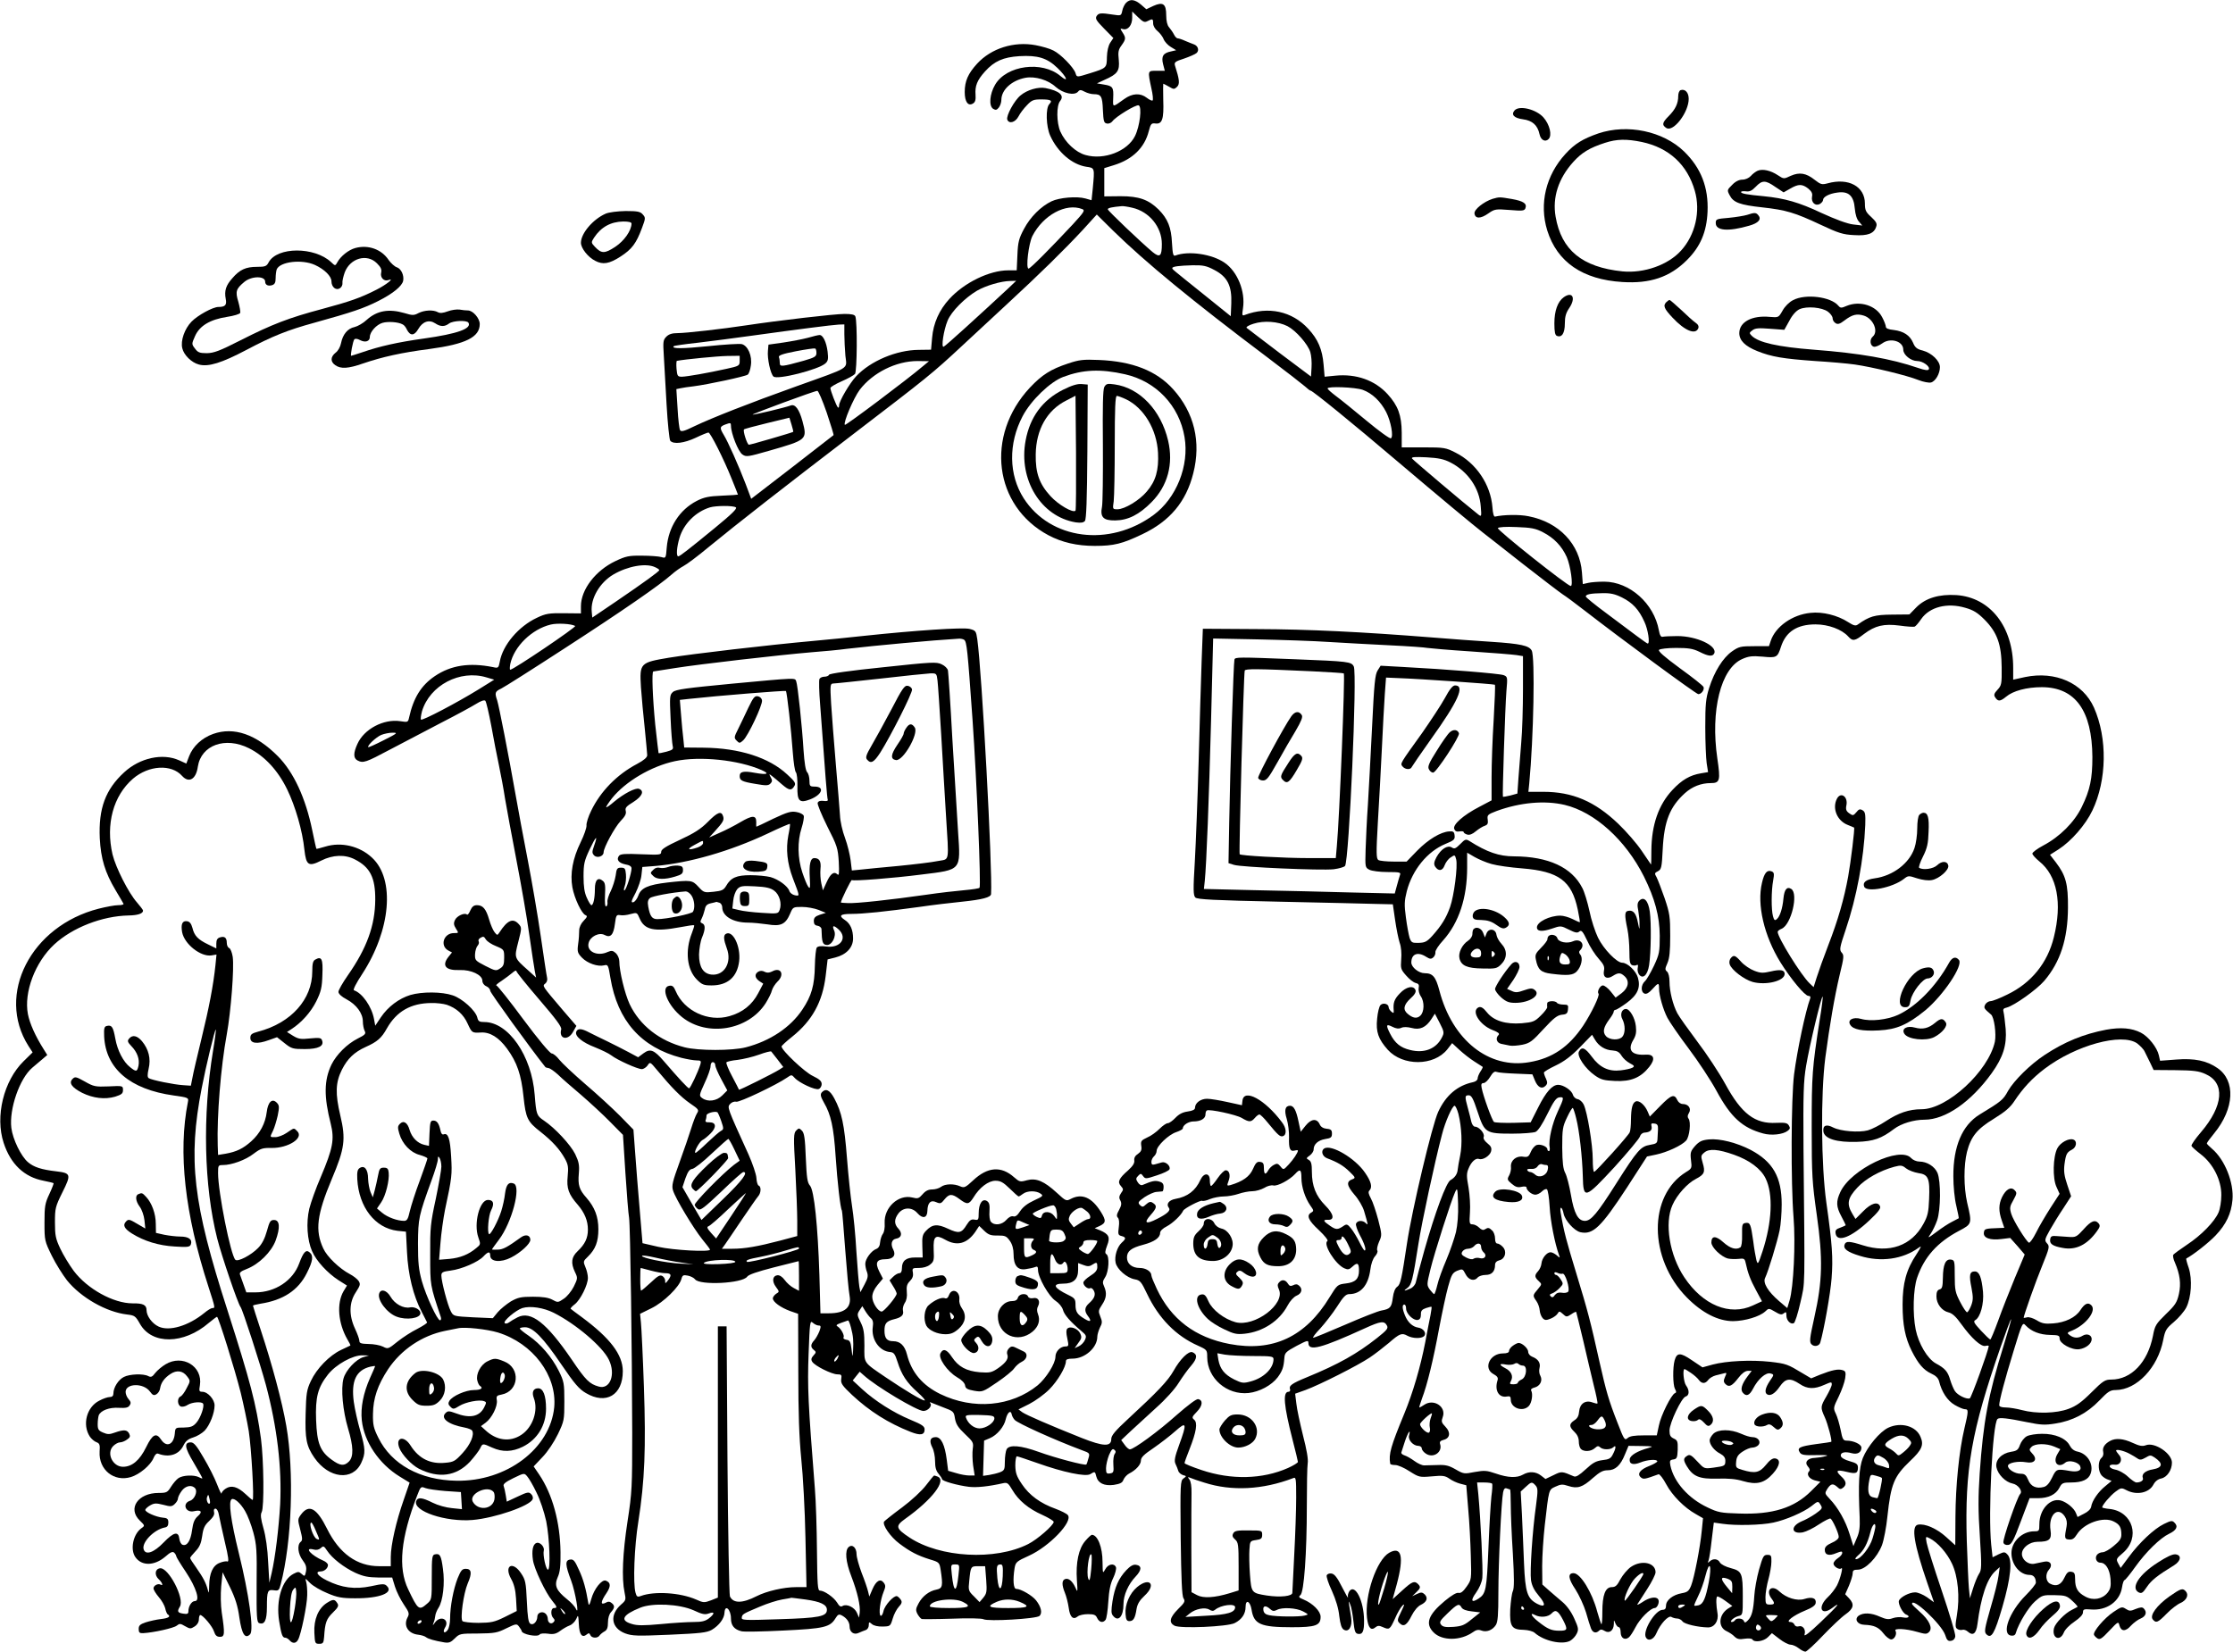 <?xml version="1.0" standalone="no"?>
<!DOCTYPE svg PUBLIC "-//W3C//DTD SVG 20010904//EN"
 "http://www.w3.org/TR/2001/REC-SVG-20010904/DTD/svg10.dtd">
<svg version="1.0" xmlns="http://www.w3.org/2000/svg"
 width="1280pt" height="947pt" viewBox="0 0 1280 947"
 preserveAspectRatio="xMidYMid meet">
<g transform="translate(0,947) scale(0.1,-0.1)"
fill="#000000" stroke="none">
<path d="M6455 9454 c-9 -9 -19 -30 -22 -46 -6 -28 -7 -29 -52 -22 -71 11 -83
10 -95 -8 -9 -15 -2 -26 43 -72 l53 -54 -18 -27 c-11 -17 -18 -48 -19 -82 -1
-62 -1 -63 -97 -93 -78 -24 -75 -24 -83 1 -11 33 -84 108 -126 129 -20 11 -66
24 -103 31 -124 23 -254 -18 -335 -106 -52 -57 -71 -100 -71 -163 0 -57 20
-83 48 -65 12 7 16 21 14 49 -4 51 9 84 54 134 54 60 105 82 197 88 106 6 159
-10 219 -68 53 -51 67 -88 17 -46 -105 89 -310 62 -375 -50 -31 -53 -37 -121
-11 -138 15 -9 21 -7 33 8 8 11 14 30 14 43 0 58 59 112 138 127 55 10 130
-12 173 -52 43 -38 109 -52 129 -27 9 11 16 11 38 -1 15 -8 38 -14 52 -14 42
0 49 -12 52 -90 3 -65 6 -75 22 -78 11 -3 25 3 32 12 19 27 136 98 151 92 20
-8 7 -119 -21 -176 -43 -87 -177 -139 -283 -109 -56 15 -117 72 -145 135 -22
51 -23 149 -1 175 26 32 -4 58 -84 74 -42 8 -105 -10 -143 -42 -36 -29 -84
-118 -76 -139 10 -26 46 -16 64 18 9 18 31 47 49 65 27 29 38 33 80 33 57 0
68 -6 48 -27 -22 -22 -19 -128 5 -181 43 -95 125 -165 206 -178 50 -7 49 -5
38 -125 l-7 -67 -35 10 c-50 14 -150 5 -194 -16 -61 -29 -122 -90 -158 -158
-29 -54 -35 -75 -38 -150 l-4 -88 -48 0 c-108 0 -252 -70 -338 -164 -58 -63
-92 -139 -99 -223 l-6 -68 -71 -1 c-127 -1 -275 -63 -358 -151 -37 -39 -98
-143 -98 -167 0 -10 -3 -16 -7 -12 -9 9 -43 97 -43 111 0 6 29 23 65 39 35 15
69 34 76 42 12 15 14 299 2 330 -4 10 -22 14 -62 14 -58 0 -383 -38 -561 -65
-138 -21 -348 -45 -397 -45 -30 0 -49 -6 -63 -20 -19 -19 -20 -29 -15 -108 3
-48 10 -175 16 -282 6 -107 16 -201 21 -207 18 -22 80 -14 146 17 35 17 68 30
73 30 11 0 87 -150 133 -265 20 -49 36 -90 36 -91 0 -1 -42 -4 -92 -6 -75 -3
-103 -9 -144 -30 -99 -51 -162 -150 -172 -266 -5 -63 -5 -64 -31 -56 -14 4
-64 8 -111 8 -75 1 -93 -3 -152 -31 -114 -54 -198 -163 -198 -259 l0 -41 -97
1 c-86 1 -105 -2 -155 -26 -105 -49 -196 -156 -213 -251 -7 -37 -9 -39 -39
-32 -135 27 -241 11 -334 -52 -78 -53 -122 -124 -147 -237 -6 -27 -7 -28 -51
-21 -95 14 -207 -45 -245 -130 -24 -52 -24 -82 0 -95 33 -17 47 -12 188 63 75
39 207 108 292 153 86 44 176 93 200 108 27 17 47 24 53 18 5 -5 20 -69 34
-143 13 -73 33 -176 44 -227 11 -52 27 -138 35 -191 9 -53 38 -211 65 -351 27
-140 61 -334 74 -430 14 -96 28 -191 32 -210 l7 -35 -44 40 c-83 74 -82 71
-58 165 20 78 20 82 3 101 -33 37 -65 24 -111 -47 -12 -18 -13 -18 -28 1 -9
11 -23 44 -31 72 -18 62 -36 83 -70 83 -18 0 -28 -8 -38 -30 -7 -17 -15 -27
-19 -24 -13 13 -58 -7 -69 -31 -9 -19 -7 -29 6 -50 16 -25 16 -25 -12 -25 -59
0 -82 -73 -32 -100 l21 -11 -21 -26 c-39 -50 -15 -78 64 -75 66 3 131 -28 131
-61 0 -13 9 -26 23 -32 12 -5 22 -17 22 -26 0 -11 232 -332 316 -437 1 -2 9
-5 18 -6 9 -1 33 -18 54 -37 20 -20 80 -72 132 -116 52 -45 128 -115 168 -156
l73 -74 14 -219 c8 -120 17 -236 21 -256 7 -43 17 -756 18 -1233 0 -310 -1
-341 -27 -509 -28 -182 -34 -325 -17 -406 9 -42 8 -46 -20 -70 -67 -59 -57
-134 23 -165 41 -15 67 -16 254 -8 179 8 214 12 243 28 42 25 72 65 73 99 3
50 37 18 37 -34 0 -40 19 -63 60 -73 13 -4 121 -2 239 4 234 11 269 19 300 70
14 23 20 25 36 17 28 -15 45 -38 45 -64 0 -32 25 -50 53 -36 12 5 30 13 40 16
9 3 17 15 17 27 0 20 2 21 18 7 10 -9 35 -15 62 -14 43 1 44 2 57 45 7 25 23
55 35 68 17 18 20 28 12 40 -6 9 -16 19 -22 21 -18 6 -72 -53 -78 -87 -4 -17
-11 -28 -16 -25 -13 8 -2 91 17 137 12 29 12 37 1 52 -19 26 -44 12 -65 -37
l-18 -42 -7 29 c-4 17 -20 65 -37 107 -16 43 -29 90 -29 106 0 38 -24 60 -45
42 -23 -19 -18 -83 15 -168 35 -91 53 -170 48 -209 l-4 -28 -12 28 c-13 31
-59 53 -82 39 -11 -7 -19 -2 -32 20 -19 30 -73 68 -98 68 -13 0 -15 33 -17
228 -1 125 -6 286 -12 357 -39 490 -43 584 -36 773 7 182 8 192 24 178 10 -9
25 -16 33 -16 14 0 15 -5 5 -33 -7 -17 -20 -41 -29 -51 -22 -24 -23 -40 -3
-56 14 -11 14 -15 -2 -32 -13 -14 -15 -24 -7 -36 14 -23 112 -72 144 -72 23 0
26 -3 22 -28 -3 -24 6 -37 62 -90 101 -94 207 -161 336 -212 56 -22 80 -18 80
14 0 18 -14 28 -82 56 -96 40 -202 107 -277 176 l-53 49 20 25 20 25 24 -21
c69 -63 305 -204 341 -204 27 0 53 30 39 45 -4 4 -2 6 3 4 6 -2 38 -15 71 -28
59 -22 62 -24 68 -64 6 -33 18 -52 57 -89 48 -45 50 -50 45 -85 -3 -21 -2 -64
2 -95 l9 -58 -31 0 c-17 0 -51 6 -76 14 l-45 13 -8 63 c-11 86 -32 130 -63
130 -32 0 -39 -21 -20 -59 9 -16 16 -52 16 -79 0 -35 6 -56 20 -72 11 -13 20
-27 20 -31 0 -11 89 -36 155 -44 44 -5 112 2 196 21 23 5 29 0 52 -39 35 -60
93 -108 172 -143 35 -16 65 -34 65 -40 0 -19 -94 -101 -146 -127 -189 -96
-506 -78 -680 37 -80 53 -83 66 -26 107 155 110 241 222 186 243 -9 3 -17 6
-19 6 -3 0 -23 -25 -46 -55 -24 -32 -83 -87 -138 -128 -53 -39 -99 -76 -103
-81 -12 -18 36 -88 87 -126 62 -47 105 -69 175 -91 54 -16 55 -18 62 -60 14
-92 11 -106 -23 -113 -43 -8 -82 -38 -104 -80 -16 -30 -17 -38 -6 -60 8 -14
19 -27 25 -29 6 -1 84 -1 174 2 90 4 171 2 179 -3 26 -14 305 2 322 19 17 17
9 52 -20 89 -22 28 -87 66 -114 66 -16 0 -20 52 -9 120 6 33 11 38 82 70 117
53 254 196 223 233 -6 8 -38 24 -70 36 -87 31 -151 78 -193 141 -31 46 -37 64
-38 108 0 28 4 52 9 52 5 0 58 -18 118 -39 146 -52 277 -80 303 -63 26 16 27
16 34 -13 10 -39 45 -56 100 -49 37 6 50 12 56 30 5 12 19 28 32 35 40 20 68
52 68 75 0 18 18 35 73 72 39 27 96 71 125 97 64 57 67 46 21 -80 -25 -68 -29
-91 -21 -108 6 -12 13 -30 16 -40 3 -11 16 -21 28 -25 20 -5 20 -6 2 -19 -18
-13 -19 -29 -16 -341 3 -236 7 -332 16 -346 11 -17 7 -25 -31 -62 -48 -48 -54
-77 -21 -95 33 -18 306 -6 346 15 41 21 62 53 62 93 0 45 26 33 34 -15 13 -85
51 -102 231 -102 137 0 165 10 165 60 0 32 -45 77 -98 99 -27 11 -30 15 -18
25 21 15 37 241 37 511 0 116 2 226 5 245 4 23 -6 79 -27 160 -17 69 -35 151
-38 182 l-7 57 59 21 c82 30 301 141 368 186 30 20 79 58 110 84 63 55 75 59
107 41 30 -16 80 -17 95 -2 16 16 -3 45 -34 49 -32 5 -59 30 -75 69 -16 38
-18 63 -4 63 6 0 10 -10 10 -23 0 -29 42 -70 67 -65 12 2 18 12 18 31 -1 21 6
29 29 37 16 5 30 9 32 7 1 -1 -1 -22 -6 -47 -5 -25 -19 -94 -30 -155 -28 -144
-71 -291 -121 -412 -76 -184 -90 -231 -80 -285 0 -5 14 -8 29 -8 15 0 52 -16
82 -36 54 -34 57 -35 127 -29 63 6 76 4 101 -13 15 -11 43 -24 62 -29 l35 -9
11 -135 c7 -74 13 -195 15 -270 4 -135 4 -136 -24 -176 -20 -29 -34 -39 -46
-36 -12 3 -40 -14 -79 -46 -96 -80 -114 -131 -64 -181 49 -49 154 -48 224 1
19 14 32 17 50 10 29 -11 63 2 82 31 12 18 15 58 15 188 0 170 17 523 27 573
4 20 10 27 21 23 8 -3 17 -6 19 -6 2 0 4 -39 4 -87 0 -49 5 -175 12 -281 8
-140 8 -198 0 -215 -6 -12 -12 -59 -15 -104 -4 -99 8 -117 78 -118 25 -1 52
-8 62 -17 53 -47 157 -70 203 -46 14 8 31 26 38 41 12 24 10 34 -14 87 -17 38
-42 73 -68 95 -23 19 -58 50 -78 67 l-37 33 -1 105 c0 58 7 164 15 235 24 209
22 203 61 221 30 14 41 15 74 4 52 -17 81 -8 140 45 40 35 58 45 86 45 43 0
73 27 99 92 l20 48 75 -1 c66 -1 71 -2 40 -11 -63 -17 -105 -42 -108 -64 -4
-29 20 -36 62 -19 39 16 96 20 96 6 0 -4 -20 -16 -45 -26 -53 -20 -73 -46 -49
-66 15 -12 21 -11 101 18 6 2 26 -23 44 -57 34 -64 104 -135 171 -172 l40 -23
-7 -70 c-9 -96 -43 -270 -61 -316 -13 -32 -21 -38 -54 -44 -51 -9 -90 -40 -90
-71 0 -17 -6 -24 -19 -24 -43 0 -118 -124 -96 -159 14 -24 45 -11 60 25 22 53
69 104 86 93 8 -5 23 -9 33 -9 10 0 24 -7 31 -17 11 -15 88 -33 145 -34 37 -1
63 37 55 81 -8 46 -9 89 -2 96 3 3 24 -8 46 -24 l41 -30 -26 -16 c-53 -36 -57
-106 -6 -129 15 -7 35 -20 45 -31 15 -14 28 -17 57 -12 22 3 41 2 45 -4 11
-19 65 -11 89 13 l23 23 43 -33 c23 -18 52 -33 64 -33 11 0 32 -9 46 -20 14
-11 31 -20 39 -20 7 0 53 42 101 93 49 51 107 106 129 121 47 33 52 58 20 92
l-22 23 22 50 c11 27 21 59 21 70 0 17 6 21 30 21 43 0 111 70 138 141 11 30
25 104 31 164 20 187 38 230 130 318 67 63 80 92 60 138 -25 63 -113 87 -185
53 -49 -23 -120 -109 -146 -174 -22 -56 -27 -147 -18 -340 2 -58 -1 -85 -17
-120 l-19 -45 -22 70 c-23 75 -66 151 -114 201 -29 31 -29 32 -13 58 20 30 32
32 57 10 14 -14 20 -14 33 -4 22 18 19 38 -12 66 -34 32 -25 39 32 25 53 -13
65 -9 65 24 0 20 -8 26 -47 37 -29 8 -49 20 -51 30 -4 20 23 27 62 16 33 -9
56 4 56 32 0 19 -45 40 -85 40 -19 0 -24 8 -34 61 -7 34 -19 76 -28 94 -15 31
-14 35 17 98 17 35 34 83 37 105 5 34 2 41 -15 46 -25 8 -60 1 -129 -26 l-51
-21 -49 29 c-86 52 -93 55 -186 66 -111 12 -251 5 -330 -16 l-58 -16 -61 41
c-66 45 -86 45 -99 -2 -11 -40 -10 -139 2 -162 9 -16 9 -22 0 -25 -20 -7 -81
-128 -92 -186 l-12 -56 -75 0 c-54 0 -80 -4 -93 -16 -16 -14 -20 -8 -57 88
-51 130 -65 180 -103 348 -52 234 -68 295 -133 508 -57 187 -72 241 -90 350
-7 40 9 34 17 -7 8 -39 61 -98 96 -106 72 -16 118 28 267 256 l115 178 52 11
c62 13 147 52 172 80 20 22 29 108 14 126 -7 9 -6 19 2 32 16 25 -2 52 -35 52
-12 0 -25 9 -31 22 -17 37 -34 32 -97 -32 l-61 -62 -12 28 c-16 38 -48 66 -68
59 -19 -8 -27 -36 -28 -105 0 -30 -3 -63 -7 -72 -8 -20 -194 -226 -204 -227
-5 -1 -8 32 -8 72 0 82 -31 271 -52 314 -7 15 -23 29 -35 31 -12 2 -23 13 -27
25 -6 25 -54 57 -84 57 -34 0 -70 -40 -115 -130 l-43 -85 -99 -3 c-55 -1 -105
1 -111 5 -11 8 -62 148 -71 196 -4 20 -1 27 11 27 9 0 26 16 38 36 15 25 25
33 37 28 9 -4 59 -8 111 -10 l94 -4 14 -34 c16 -40 40 -53 61 -32 12 12 12 20
3 41 -7 14 -12 30 -12 35 0 5 30 23 68 41 48 23 87 52 138 104 l70 72 16 -27
c22 -38 59 -61 102 -63 26 -2 38 -9 51 -30 9 -15 30 -34 47 -43 27 -14 29 -18
15 -26 -9 -5 -40 -12 -67 -15 -69 -8 -120 16 -166 79 -38 51 -57 59 -73 29
-14 -25 35 -98 91 -137 35 -25 53 -29 117 -32 90 -4 146 19 195 81 36 45 28
73 -20 70 -80 -5 -106 25 -73 82 17 28 20 46 16 82 -5 47 -35 98 -57 98 -24 0
-35 -32 -20 -59 17 -33 17 -80 0 -100 -18 -22 -73 -20 -94 3 -21 23 -15 51 20
98 13 17 24 36 24 42 0 6 5 11 10 11 6 0 35 18 65 40 62 46 80 87 64 144 -11
39 -60 86 -90 86 -31 0 -107 78 -139 144 -16 33 -39 102 -49 153 -11 50 -29
110 -41 132 -60 118 -194 180 -391 181 -86 0 -155 24 -256 88 -20 12 -25 11
-52 -17 -26 -26 -34 -30 -49 -20 -25 15 -62 -9 -88 -56 -14 -27 -16 -39 -8
-53 19 -29 43 -27 55 7 6 16 21 37 35 45 23 16 24 15 31 -11 10 -40 -12 -209
-35 -274 -22 -62 -49 -106 -102 -165 -30 -33 -42 -39 -77 -40 -38 -1 -43 1
-53 29 -5 17 -15 69 -21 116 -10 73 -9 95 5 151 32 123 118 228 221 271 49 20
56 26 53 49 -2 21 -8 25 -31 23 -49 -3 -120 -46 -183 -110 l-61 -63 -74 0
c-41 0 -80 4 -88 9 -12 8 -13 39 -3 213 7 111 17 302 23 423 6 121 13 263 17
315 l7 95 70 -3 c121 -4 550 -34 554 -38 3 -3 -1 -93 -7 -202 -7 -108 -12
-256 -12 -329 l0 -132 -70 -37 c-93 -48 -154 -103 -144 -127 5 -13 14 -17 30
-14 13 2 24 1 24 -4 0 -4 9 -11 20 -14 14 -4 30 2 50 19 16 13 39 28 51 31 16
6 20 13 17 35 -4 27 -1 30 51 50 134 49 275 62 390 35 172 -41 349 -201 454
-410 63 -127 90 -227 91 -340 0 -93 -2 -105 -33 -172 -19 -40 -42 -80 -52 -89
-23 -21 -25 -62 -2 -71 11 -4 25 4 44 25 35 39 39 39 39 5 0 -40 23 -121 48
-169 12 -23 66 -102 121 -175 55 -73 127 -182 160 -243 82 -152 149 -213 268
-245 46 -13 113 -6 140 15 14 10 16 17 7 31 -9 15 -22 17 -72 15 -122 -7 -199
51 -293 224 -34 62 -105 170 -159 241 -53 71 -105 144 -115 163 -26 49 -45
127 -45 181 0 28 -6 51 -14 58 -13 11 -12 17 2 49 12 28 16 67 16 157 0 109
-3 129 -32 215 -18 52 -39 106 -46 120 -13 22 -12 25 8 35 19 10 22 21 27 125
8 162 41 244 127 322 42 38 93 58 148 58 53 0 57 14 38 142 -40 274 20 515
142 569 38 17 57 19 118 14 80 -8 85 -5 105 57 28 86 92 128 198 128 74 0 151
-29 187 -69 26 -29 38 -27 91 14 64 48 113 60 205 48 41 -6 80 -8 85 -6 6 2
23 22 38 44 48 69 149 95 253 64 46 -13 70 -28 110 -68 72 -73 97 -141 98
-274 1 -95 -1 -103 -24 -128 -19 -20 -22 -30 -14 -42 16 -26 29 -26 63 2 40
34 118 55 206 55 191 -1 287 -134 289 -400 0 -124 -13 -189 -61 -287 -42 -87
-126 -171 -221 -221 -34 -18 -62 -39 -62 -46 0 -7 18 -27 40 -45 102 -82 132
-238 83 -435 -36 -147 -129 -262 -266 -328 -42 -21 -85 -38 -96 -38 -11 0 -25
-9 -31 -19 -10 -20 -8 -23 33 -58 18 -14 31 -112 22 -156 -37 -169 -273 -387
-420 -387 -72 0 -133 -21 -206 -69 -33 -22 -80 -46 -102 -52 -52 -14 -156 -5
-198 16 -40 21 -61 13 -57 -22 5 -42 76 -64 193 -60 94 3 140 19 212 74 41 31
113 53 174 53 121 0 267 102 386 267 65 91 87 160 80 253 -4 41 -9 85 -12 96
-5 17 -1 23 18 27 43 11 172 103 215 153 92 108 135 240 136 419 1 136 -12
185 -69 260 l-34 44 49 31 c73 47 155 141 194 223 83 174 87 414 9 590 -63
141 -221 211 -395 175 l-68 -15 0 68 c0 236 -132 404 -326 417 -99 6 -176 -17
-229 -70 l-40 -41 -100 -1 c-100 -1 -128 -9 -196 -57 -12 -9 -24 -6 -55 14
-60 39 -147 61 -216 53 -104 -10 -201 -79 -228 -161 l-10 -30 -84 0 c-78 0
-88 -2 -128 -30 -52 -37 -101 -115 -131 -210 -19 -60 -22 -93 -22 -225 0 -85
4 -178 8 -206 l8 -51 -41 -7 c-62 -10 -110 -38 -163 -95 -80 -85 -120 -201
-121 -348 0 -45 -1 -81 -2 -80 -1 1 -25 36 -53 78 -28 42 -89 112 -135 156
-135 129 -263 183 -429 183 l-86 0 5 48 c25 264 34 725 14 762 -15 28 -62 39
-230 50 -85 5 -238 17 -340 25 -403 32 -709 47 -1005 48 l-310 2 -7 -185 c-4
-102 -11 -358 -17 -570 -6 -212 -16 -472 -22 -579 -10 -163 -9 -195 3 -207 11
-11 104 -16 483 -24 259 -6 510 -11 559 -13 l90 -2 13 -90 c7 -49 19 -108 26
-130 9 -24 12 -63 9 -96 -4 -52 -2 -58 28 -92 18 -21 42 -40 55 -43 17 -4 21
-11 17 -29 -2 -13 3 -34 12 -47 22 -31 21 -91 -3 -112 -19 -18 -43 -14 -73 12
-27 23 -22 51 17 87 24 21 33 37 29 48 -11 29 -54 20 -90 -19 -32 -33 -39 -54
-35 -98 1 -16 -1 -17 -14 -6 -8 7 -15 18 -15 25 0 19 -32 28 -47 12 -7 -7 -16
-42 -19 -78 -8 -76 7 -117 61 -178 86 -95 264 -94 341 2 l28 36 42 -39 c23
-21 61 -51 85 -66 24 -16 46 -29 48 -31 2 -1 -4 -14 -13 -27 -9 -14 -16 -32
-16 -40 0 -9 -12 -18 -27 -21 -89 -19 -155 -75 -199 -170 -35 -76 -150 -561
-179 -755 -30 -200 -37 -235 -56 -248 -12 -8 -21 -31 -25 -62 -7 -56 -15 -65
-65 -74 -19 -3 -113 -40 -207 -81 -95 -41 -177 -75 -184 -75 -6 0 12 24 40 53
27 30 71 86 96 125 36 57 51 72 70 72 66 0 109 50 121 140 4 33 15 64 27 77
11 12 17 27 13 33 -4 7 1 29 10 50 17 37 17 41 -5 127 -13 48 -31 103 -42 122
-13 24 -16 37 -9 44 19 19 12 51 -25 104 -56 82 -193 163 -233 138 -21 -13
-12 -45 16 -56 61 -23 93 -42 129 -77 34 -33 35 -36 17 -43 -37 -13 -34 -36
11 -89 24 -27 48 -69 55 -93 25 -85 24 -83 10 -70 -18 18 -48 16 -56 -3 -3 -8
7 -37 21 -64 28 -51 40 -90 28 -90 -4 1 -17 22 -30 49 -13 26 -34 61 -47 77
-20 25 -26 27 -42 16 -35 -24 -44 -24 -78 -1 -41 28 -44 36 -13 35 40 -2 34
33 -16 83 -53 54 -76 111 -76 192 0 45 -4 60 -17 68 -17 9 -16 11 5 26 12 9
22 24 22 34 0 30 25 53 66 60 33 5 39 10 39 31 0 20 -5 26 -30 28 -20 2 -34
11 -40 25 -16 36 -49 33 -81 -7 l-28 -35 -13 60 c-13 63 -27 89 -48 89 -28 0
-35 -25 -19 -76 8 -27 14 -74 13 -105 -2 -64 5 -83 32 -76 11 3 19 3 19 0 0
-12 -26 -51 -53 -80 -30 -32 -30 -32 -47 -11 -14 17 -20 19 -38 9 -12 -6 -26
-20 -32 -31 -16 -29 -25 -24 -25 13 0 25 -4 33 -22 35 -17 3 -26 -6 -41 -41
-19 -43 -58 -71 -129 -92 -20 -5 -21 -4 -11 23 13 33 5 62 -16 62 -8 0 -29
-20 -46 -45 -17 -25 -34 -45 -38 -45 -4 0 -7 15 -7 33 0 43 -34 45 -54 2 -28
-62 -74 -97 -143 -109 -38 -7 -55 -30 -38 -51 12 -15 -8 -34 -68 -64 -64 -33
-78 -24 -36 23 36 41 38 53 11 70 -12 8 -21 5 -37 -9 -18 -17 -22 -17 -36 -4
-13 14 -10 19 27 45 23 15 53 29 68 30 14 1 29 3 34 3 4 1 7 12 7 26 0 18 -7
26 -27 31 -24 6 -39 3 -93 -20 -9 -4 -20 2 -28 15 -12 18 -11 24 2 37 14 15
17 15 29 -2 12 -16 16 -16 79 5 37 12 69 27 72 35 7 19 -23 46 -45 39 -10 -3
-28 -8 -39 -11 -15 -4 -20 -1 -20 14 0 11 7 25 15 32 8 7 15 21 15 31 0 28 69
94 113 108 20 7 37 16 37 21 0 19 33 40 61 40 41 0 69 16 69 40 0 10 3 21 8
23 15 9 168 -24 200 -43 42 -25 53 -25 75 0 9 11 21 20 26 20 6 0 27 -21 48
-47 59 -72 71 -83 88 -77 22 9 19 47 -7 80 -97 130 -218 195 -226 123 l-3 -26
-82 18 c-45 10 -98 19 -118 19 -37 0 -69 -24 -69 -52 0 -10 -13 -17 -42 -21
-29 -4 -50 -15 -70 -36 -16 -17 -36 -31 -44 -31 -9 0 -30 -15 -47 -32 -18 -18
-49 -41 -71 -50 -34 -16 -38 -21 -34 -48 4 -23 -1 -33 -19 -46 -16 -10 -23
-23 -21 -38 2 -16 -9 -32 -35 -56 -53 -46 -63 -67 -42 -90 15 -17 16 -21 1
-41 -11 -17 -13 -27 -4 -42 8 -16 7 -28 -7 -54 -14 -25 -16 -36 -7 -45 7 -7 9
-28 5 -55 -5 -39 -4 -45 16 -50 26 -7 27 -15 1 -38 -26 -24 -43 -78 -35 -115
8 -38 65 -87 109 -95 32 -6 38 -14 71 -83 67 -141 166 -242 293 -298 51 -23
52 -25 52 -66 1 -121 113 -218 237 -205 63 7 132 44 167 90 27 37 34 57 38
108 2 32 7 38 70 72 61 32 68 34 68 17 0 -50 72 -31 326 85 88 40 109 43 124
15 9 -16 1 -26 -57 -72 -114 -90 -220 -150 -400 -224 -90 -37 -106 -49 -98
-71 2 -7 -2 -13 -9 -13 -34 0 -27 -79 23 -274 17 -66 31 -124 31 -128 0 -5
-26 -21 -57 -35 -147 -65 -325 -69 -495 -12 -54 18 -98 36 -98 40 0 5 13 41
29 81 39 99 47 151 26 168 -14 12 -13 16 16 46 33 34 36 66 7 72 -10 2 -59
-35 -123 -91 -105 -94 -246 -197 -268 -197 -7 0 -21 12 -31 27 l-19 26 54 51
c30 28 96 88 146 134 55 49 108 108 130 144 21 33 53 78 72 99 34 40 36 64 6
76 -22 8 -70 -39 -108 -107 -32 -57 -92 -120 -260 -275 -76 -70 -97 -96 -97
-116 0 -45 -45 -43 -169 6 -188 75 -316 131 -340 147 l-23 17 62 31 c35 18 86
55 114 83 49 49 96 129 96 162 0 11 11 15 38 15 71 0 142 63 142 126 0 11 7
35 15 52 14 26 14 35 2 64 -12 30 -11 35 10 67 25 37 29 67 12 105 -10 21 -9
30 6 53 21 32 26 120 7 132 -9 5 -8 17 4 49 19 48 11 66 -41 88 l-30 12 27 12
c38 18 40 31 8 82 -52 83 -108 107 -172 74 -26 -14 -29 -12 -79 34 -74 68
-119 87 -172 73 -39 -11 -43 -10 -74 17 -74 66 -152 60 -235 -18 -44 -41 -51
-44 -74 -34 -35 16 -86 15 -110 -3 -10 -8 -33 -15 -51 -15 -22 0 -38 -8 -55
-28 -21 -24 -27 -26 -59 -18 -79 19 -162 -57 -158 -146 2 -27 -3 -53 -10 -62
-7 -9 -14 -30 -16 -48 -1 -21 -9 -34 -22 -39 -28 -10 -63 -57 -63 -85 0 -12 4
-34 10 -48 7 -21 5 -35 -14 -70 l-24 -45 -6 31 c-3 17 -11 108 -17 202 -5 94
-17 212 -25 261 -8 50 -21 173 -29 275 -15 193 -30 263 -73 343 -26 48 -49 59
-72 33 -9 -12 -6 -24 13 -58 40 -68 56 -141 67 -308 10 -148 27 -298 36 -311
2 -3 10 -105 19 -225 9 -120 20 -239 25 -264 12 -66 -27 -100 -118 -100 l-49
0 -6 218 c-9 285 -30 487 -54 514 -15 17 -19 44 -24 159 -4 112 -9 143 -22
156 -16 16 -18 16 -33 1 -15 -15 -16 -36 -5 -225 6 -114 11 -247 11 -294 l0
-86 -97 -26 c-130 -34 -204 -47 -276 -47 l-59 0 16 22 c9 13 53 77 97 143 45
66 87 127 95 136 17 19 18 56 3 61 -6 2 -12 22 -13 43 -1 22 -22 83 -45 135
-124 272 -123 271 -106 290 9 10 24 16 35 13 18 -5 232 97 291 138 26 18 27
18 44 -1 26 -29 119 -72 138 -64 9 3 17 16 17 28 0 17 -12 28 -51 47 -46 21
-179 147 -179 169 0 4 27 29 61 56 115 92 174 200 192 349 l11 94 44 11 c63
16 102 57 102 109 0 50 -16 86 -47 106 -38 25 -27 35 38 35 68 0 192 13 389
40 74 11 185 24 245 30 116 12 165 25 166 44 9 140 -53 1280 -79 1461 -7 47
-9 50 -44 59 -38 10 -315 -9 -598 -39 -74 -8 -209 -22 -300 -30 -255 -23 -692
-74 -825 -96 -167 -28 -169 -31 -161 -169 4 -58 14 -165 22 -238 7 -74 14
-142 14 -152 0 -13 -19 -29 -58 -50 -116 -61 -210 -158 -263 -268 -17 -34 -29
-73 -27 -85 1 -13 -14 -56 -34 -97 -45 -92 -61 -179 -47 -258 12 -64 53 -150
75 -159 12 -5 11 -10 -10 -32 -16 -16 -26 -38 -26 -56 0 -17 -2 -52 -6 -78 -6
-44 -3 -52 22 -78 31 -32 90 -53 127 -44 22 6 24 2 36 -72 41 -246 176 -398
406 -458 32 -8 72 -15 88 -15 25 0 27 -3 22 -22 -13 -43 -58 -138 -65 -138 -7
0 -59 56 -145 156 -56 65 -78 73 -116 45 l-31 -23 -56 30 c-31 17 -86 44 -122
62 -36 17 -82 40 -102 50 -45 24 -67 25 -75 4 -9 -25 35 -61 108 -89 37 -15
79 -35 93 -46 33 -26 150 -79 175 -79 10 0 25 10 33 21 14 22 15 21 54 -26 82
-99 137 -155 189 -191 50 -34 53 -38 40 -58 -7 -11 -22 -50 -33 -86 -11 -36
-41 -123 -67 -195 -40 -110 -46 -134 -37 -161 14 -46 116 -215 167 -279 25
-30 45 -57 45 -60 0 -15 -212 -3 -296 16 l-91 21 -16 191 c-9 106 -21 252 -26
326 l-10 134 -78 80 c-43 43 -132 125 -199 182 -66 57 -133 120 -148 139 -15
20 -35 36 -44 36 -10 1 -75 78 -162 195 -79 107 -149 195 -155 195 -5 0 8 12
30 26 22 15 50 36 63 47 12 11 22 15 22 9 0 -6 59 -79 131 -163 97 -113 129
-156 126 -171 -15 -56 39 -67 68 -14 l19 34 -75 87 c-124 146 -121 141 -103
156 9 7 13 21 10 33 -3 12 -19 118 -36 236 -17 118 -51 316 -75 440 -24 124
-55 290 -69 370 -42 238 -96 513 -106 544 -15 44 -13 51 23 68 17 8 181 112
364 231 329 213 546 363 613 423 19 17 50 39 67 48 18 9 84 58 146 110 162
133 431 343 827 646 427 327 452 346 629 511 80 74 192 178 250 232 196 181
333 316 438 429 l80 88 94 -93 c185 -181 452 -401 884 -726 105 -79 201 -154
216 -167 14 -13 28 -24 32 -24 11 0 242 -188 497 -405 232 -197 446 -375 492
-410 14 -11 117 -91 227 -178 111 -87 214 -165 229 -175 15 -9 73 -52 127 -94
210 -163 638 -478 650 -478 18 0 36 25 30 41 -3 8 -64 56 -136 108 -91 67
-126 98 -119 105 6 6 50 11 98 11 70 0 96 -4 133 -22 53 -27 77 -29 86 -8 16
43 -102 98 -212 98 -38 0 -76 -2 -84 -4 -10 -3 -17 9 -22 37 -28 154 -167 278
-313 279 -34 0 -75 -3 -92 -7 l-31 -7 -5 67 c-12 162 -131 288 -306 322 -53
11 -144 9 -192 -2 -7 -2 -13 19 -15 53 -10 131 -94 255 -212 314 -55 28 -64
30 -183 30 l-125 0 0 85 c-1 99 -21 154 -81 220 -73 80 -180 118 -300 106
l-61 -6 -6 70 c-7 86 -32 145 -88 205 -93 101 -229 130 -364 79 -15 -6 -16 -2
-10 38 15 97 -32 212 -106 262 -73 50 -207 69 -281 41 -13 -5 -16 6 -20 72 -4
89 -24 138 -76 191 -59 58 -113 77 -219 77 l-93 -1 0 81 0 81 55 17 c107 33
176 100 200 195 11 42 15 47 38 44 39 -5 49 25 45 134 -1 52 -1 94 0 94 2 0
17 -8 33 -17 27 -16 30 -16 46 -1 17 17 14 41 -12 123 -5 18 2 23 52 39 32 11
64 25 72 32 17 15 8 42 -16 50 -10 4 -32 12 -50 20 -17 8 -36 14 -42 14 -6 0
-16 10 -22 23 -6 12 -19 30 -28 41 -10 11 -16 36 -16 68 0 66 -18 79 -74 54
l-40 -19 -31 27 c-36 30 -62 33 -85 10z m123 -105 c29 15 32 14 32 -13 0 -14
11 -33 25 -44 13 -11 29 -31 35 -46 5 -14 24 -35 41 -45 l31 -19 -30 -7 c-45
-9 -56 -28 -45 -73 l10 -38 -46 0 c-53 1 -53 2 -31 -101 8 -34 11 -65 7 -69
-3 -3 -18 3 -33 15 -37 29 -83 27 -130 -7 -68 -49 -65 -49 -63 5 3 62 -2 70
-52 78 l-41 7 43 20 c75 33 88 51 82 115 -5 45 -2 59 16 83 25 35 26 43 5 75
-14 22 -14 23 4 18 28 -7 52 23 52 65 l0 36 34 -33 c29 -28 37 -31 54 -22z
m-88 -1070 c98 -22 170 -111 170 -208 0 -70 -11 -80 -52 -47 -67 56 -258 238
-258 246 0 8 25 13 80 18 8 1 35 -3 60 -9z m-286 -8 c17 -7 10 -17 -54 -87
-129 -138 -244 -254 -254 -254 -17 0 0 143 22 187 62 120 193 191 286 154z
m757 -349 c75 -39 101 -91 97 -192 l-3 -73 -154 124 c-192 154 -181 145 -181
152 0 9 39 14 116 16 61 1 80 -3 125 -27z m-1181 -105 c-168 -156 -362 -333
-371 -335 -15 -6 0 95 23 150 22 53 99 130 168 171 52 30 138 55 190 56 l35 1
-45 -43z m1600 -217 c48 -25 117 -103 131 -149 6 -20 9 -59 7 -88 l-3 -52
-180 135 c-99 75 -184 140 -189 144 -5 5 13 16 40 24 60 19 140 13 194 -14z
m-2540 -47 c0 -32 3 -87 6 -123 8 -79 37 -61 -281 -175 -271 -97 -482 -180
-585 -229 -59 -29 -76 -33 -82 -22 -4 7 -11 63 -14 124 l-7 111 24 5 c13 3 47
8 74 11 81 10 299 57 311 67 7 5 15 28 18 52 9 55 -17 114 -52 123 -14 3 -101
-2 -194 -12 -148 -15 -211 -15 -196 0 2 3 65 12 139 20 74 9 215 27 314 41
253 35 454 61 493 63 l32 1 0 -57z m-600 -152 c0 -28 -3 -30 -77 -46 -108 -24
-223 -44 -254 -45 -25 0 -27 4 -31 45 -2 25 -1 45 2 46 47 9 233 27 288 28
l72 1 0 -29z m1050 -31 c-88 -75 -442 -341 -447 -336 -11 11 50 154 85 201 75
98 208 165 332 165 l65 -1 -35 -29z m2521 -135 c55 -20 103 -66 135 -128 27
-53 43 -141 27 -150 -6 -4 -69 42 -140 101 -71 59 -150 123 -176 142 -25 19
-47 38 -47 43 0 13 157 7 201 -8z m-3072 -131 c23 -69 41 -127 39 -129 -2 -1
-109 -84 -237 -184 l-235 -181 -31 83 c-41 107 -102 244 -126 283 -25 42 -24
48 11 61 27 10 30 9 30 -8 0 -43 42 -150 66 -165 21 -15 32 -13 151 21 220 63
221 64 193 170 -19 69 -42 100 -68 90 -29 -11 -215 -56 -218 -52 -4 3 355 136
371 136 6 1 30 -56 54 -125z m-192 -110 c-4 -4 -244 -74 -254 -74 -10 0 -36
81 -28 88 2 3 62 19 132 36 l128 31 12 -39 c7 -22 11 -41 10 -42z m3768 -176
c100 -52 166 -148 173 -252 5 -58 4 -60 -14 -46 -78 61 -374 312 -380 321 -5
9 16 10 82 7 70 -4 100 -10 139 -30z m-4097 -257 c10 -6 -24 -39 -119 -117
-162 -133 -202 -163 -211 -164 -13 0 -9 53 7 106 24 81 93 150 175 175 34 10
132 11 148 0z m4627 -143 c64 -33 108 -80 136 -142 22 -51 38 -166 23 -166
-19 0 -424 322 -418 332 4 6 44 9 108 6 84 -3 109 -8 151 -30z m-5090 -200
c14 -6 25 -14 24 -17 0 -7 -81 -66 -254 -184 l-130 -88 -3 33 c-8 76 46 168
124 214 82 48 186 67 239 42z m5543 -174 c60 -30 96 -68 128 -139 21 -44 33
-125 19 -125 -3 0 -31 20 -62 43 -32 24 -111 83 -175 131 -65 48 -118 91 -118
96 0 12 26 18 96 19 46 1 72 -5 112 -25z m-6001 -163 c10 -5 -354 -251 -372
-251 -4 0 -3 15 0 33 22 101 124 200 232 226 37 9 117 5 140 -8z m2229 -79
c16 -10 20 -53 49 -462 24 -349 49 -945 40 -960 -2 -4 -42 -10 -87 -14 -46 -4
-144 -15 -218 -26 -202 -29 -405 -51 -450 -48 -22 1 -40 2 -40 3 0 13 59 133
63 129 7 -7 230 10 402 32 227 28 222 21 207 242 -6 92 -21 334 -33 537 -11
204 -23 379 -25 390 -2 12 -18 28 -36 36 -30 15 -57 13 -338 -17 -186 -19
-306 -36 -308 -43 -2 -6 -14 -11 -27 -11 -12 0 -25 -6 -28 -14 -3 -8 -2 -72 4
-143 30 -413 40 -539 44 -549 2 -6 -8 -9 -25 -6 -17 2 -29 -1 -33 -11 -3 -8
22 -68 55 -135 57 -112 61 -125 66 -203 3 -66 2 -82 -8 -72 -20 19 -40 3 -62
-46 l-21 -46 -9 40 c-5 22 -7 59 -5 82 5 44 -6 63 -35 63 -23 0 -31 -35 -26
-116 3 -55 2 -63 -9 -48 -7 9 -22 46 -34 82 -27 81 -29 178 -4 255 10 31 15
63 12 70 -3 8 -22 18 -41 21 -31 6 -52 0 -133 -38 -52 -26 -96 -46 -97 -46 -1
0 -2 12 -1 27 0 40 -23 39 -91 -1 -32 -19 -86 -47 -119 -61 l-60 -27 31 34
c49 54 56 66 49 88 -10 32 -32 24 -88 -33 -40 -40 -77 -64 -159 -102 -82 -38
-108 -55 -108 -69 0 -18 -7 -18 -115 -14 -89 4 -117 2 -126 -8 -18 -22 -3 -42
35 -50 25 -4 36 -12 36 -23 0 -27 -29 -119 -40 -126 -5 -3 -5 7 1 24 6 16 9
46 7 68 -3 33 -6 38 -28 38 -22 0 -26 -5 -31 -46 -4 -25 -17 -65 -28 -88 -12
-23 -21 -52 -19 -63 2 -12 -2 -23 -7 -25 -7 -2 -9 21 -7 65 3 53 1 71 -12 81
-28 24 -46 6 -46 -46 0 -54 -9 -93 -20 -93 -4 0 -16 19 -26 42 -14 30 -19 65
-19 123 0 70 4 89 34 153 37 78 50 90 27 24 -13 -37 -13 -43 0 -57 17 -17 54
-5 54 18 0 27 64 144 97 179 26 27 34 42 30 58 -5 18 3 27 44 52 50 32 64 63
32 75 -20 8 -88 -28 -143 -74 -23 -20 -43 -34 -45 -31 -2 2 13 25 33 51 77 96
225 184 362 213 142 30 362 7 495 -51 50 -22 33 -29 -39 -16 -64 12 -86 7 -86
-19 0 -25 13 -32 93 -45 57 -10 71 -10 83 2 11 11 12 19 2 36 -11 21 -10 21 8
7 10 -8 36 -29 57 -48 41 -35 54 -37 71 -8 9 15 2 26 -42 66 -104 97 -275 151
-478 153 l-112 1 -5 50 c-4 28 -9 90 -13 137 l-7 86 54 6 c163 18 550 49 554
45 6 -6 30 -219 40 -358 4 -52 11 -101 17 -108 6 -6 10 -43 9 -81 -2 -85 11
-98 74 -74 68 27 84 73 24 73 -26 0 -29 3 -29 34 0 19 -6 41 -13 48 -9 9 -16
54 -21 127 -8 134 -33 372 -42 395 -8 20 6 21 -368 -14 -261 -25 -323 -33
-339 -48 -18 -16 -19 -26 -13 -152 3 -74 9 -145 12 -157 5 -19 0 -23 -36 -33
-23 -6 -43 -10 -45 -8 -1 2 -9 75 -19 163 -15 154 -21 305 -11 305 2 0 60 9
127 20 139 22 590 74 778 90 69 5 161 14 205 20 165 19 489 49 640 58 11 1 25
-2 31 -6z m2094 -13 c85 -5 242 -14 347 -19 106 -5 203 -12 215 -15 13 -2 124
-12 248 -20 124 -8 242 -18 263 -21 l37 -6 0 -190 c0 -104 -4 -242 -10 -306
-5 -64 -12 -156 -16 -204 l-6 -88 -40 -11 c-22 -5 -41 -9 -43 -7 -4 5 13 519
20 605 7 80 7 83 -16 92 -23 9 -328 34 -579 47 l-126 7 -17 -27 c-15 -23 -20
-74 -32 -324 -8 -163 -19 -364 -24 -447 -6 -82 -11 -197 -13 -255 -3 -102 -3
-104 22 -117 14 -7 60 -13 104 -13 70 0 77 -2 71 -17 -3 -10 -12 -38 -18 -62
l-12 -44 -255 6 c-140 4 -386 10 -547 13 l-292 7 5 46 c10 100 24 469 36 918
l12 472 256 -5 c140 -3 325 -9 410 -15z m-2246 -221 c3 -24 12 -162 21 -308 8
-146 21 -350 27 -455 18 -291 23 -258 -47 -272 -33 -7 -134 -19 -225 -28 -91
-8 -188 -18 -216 -21 l-51 -5 -7 58 c-4 32 -18 90 -32 128 -15 39 -28 97 -29
130 -2 33 -13 166 -24 295 -11 129 -23 286 -27 348 -6 105 -5 112 12 113 11 0
132 13 269 28 138 16 267 29 287 30 36 1 37 0 42 -41z m-2585 18 l44 -13 -90
-56 c-123 -76 -323 -181 -330 -173 -3 3 0 25 6 48 45 149 218 240 370 194z
m-589 -360 c-47 -24 -87 -42 -89 -40 -8 8 44 57 74 70 17 7 46 13 65 13 32 0
29 -3 -50 -43z m2319 -545 c-15 -79 -7 -160 26 -247 41 -107 40 -102 11 -97
-14 3 -28 14 -31 24 -9 28 -62 67 -108 80 -23 6 -75 11 -115 11 -80 0 -113
-14 -140 -62 -14 -23 -24 -28 -71 -33 -53 -6 -57 -5 -87 28 -36 39 -42 40
-178 25 -111 -13 -152 -31 -167 -75 -7 -19 -20 -36 -29 -38 -14 -4 -12 7 13
53 16 32 32 78 34 103 l5 46 77 6 c192 17 425 84 640 185 69 33 127 58 129 56
2 -2 -2 -32 -9 -65z m-489 -45 c0 -8 -14 -19 -31 -25 -55 -19 -66 -11 -19 14
54 29 50 28 50 11z m4520 -120 c31 -9 110 -20 175 -25 211 -17 284 -71 319
-236 8 -38 13 -71 12 -72 -1 -2 -20 6 -41 17 -22 11 -53 20 -71 20 -61 0 -134
-36 -134 -67 0 -24 30 -26 84 -8 52 18 53 18 99 -5 36 -18 49 -21 60 -11 12
10 20 1 45 -52 16 -36 46 -82 66 -104 30 -34 35 -46 30 -70 -7 -37 18 -51 52
-28 30 19 43 19 66 -2 30 -27 23 -67 -16 -97 l-35 -26 -28 35 c-15 19 -36 35
-45 35 -16 0 -35 -36 -25 -47 9 -9 -40 -111 -88 -184 -82 -122 -177 -187 -308
-209 -232 -41 -442 126 -516 410 -21 80 -38 100 -85 100 -33 0 -76 34 -76 61
0 50 37 64 85 33 21 -13 28 -14 40 -4 9 7 14 21 13 30 -2 9 18 40 45 69 90
101 137 244 137 417 l0 85 43 -25 c23 -13 67 -32 97 -40z m-4112 -153 c30 -22
45 -74 31 -110 -8 -22 -11 -23 -101 -17 -51 3 -110 10 -132 16 l-38 9 5 45 c2
25 13 54 23 66 17 18 28 20 102 16 62 -3 89 -9 110 -25z m-474 -28 c17 -26 21
-72 8 -93 -8 -12 -152 -42 -204 -42 -30 0 -42 16 -52 71 -5 27 -2 40 10 50 13
11 126 32 205 38 9 0 24 -10 33 -24z m160 -41 c9 -3 16 -15 16 -26 0 -51 62
-88 148 -88 26 0 76 -5 111 -10 76 -13 104 0 130 61 16 38 17 39 68 39 29 0
72 -8 95 -17 l42 -17 -35 -11 c-26 -9 -34 -17 -34 -36 0 -17 6 -25 22 -27 12
-2 22 -11 22 -20 2 -73 6 -87 28 -90 31 -5 60 51 44 84 -13 29 -2 31 27 4 52
-49 8 -108 -72 -97 -29 4 -47 2 -54 -6 -5 -7 -10 -53 -11 -104 -2 -113 -19
-173 -72 -252 -68 -102 -185 -180 -324 -216 -78 -20 -271 -20 -350 0 -145 37
-258 126 -316 248 -28 61 -59 189 -59 246 0 15 -9 36 -20 46 -17 15 -24 16
-46 7 -59 -28 -123 2 -110 51 9 38 61 63 92 46 34 -18 51 1 59 65 6 48 9 52
29 49 13 -3 40 0 60 6 37 10 38 9 52 -24 28 -67 84 -79 234 -51 41 8 76 13 79
11 2 -2 -4 -22 -13 -45 -40 -101 -29 -209 29 -267 29 -29 40 -33 84 -33 92 0
147 48 158 139 10 85 -37 181 -77 156 -14 -9 -12 -33 6 -82 31 -81 -14 -158
-87 -151 -48 5 -72 43 -72 115 1 32 8 76 17 97 20 48 20 75 1 82 -12 5 -12 10
-3 27 6 12 14 35 18 52 4 23 13 31 35 36 17 4 31 7 32 8 1 0 8 -2 17 -5z
m-1338 -212 c7 -10 32 -27 58 -37 45 -19 46 -20 46 -66 0 -38 -4 -50 -24 -62
-22 -15 -27 -14 -84 15 -58 30 -60 32 -59 67 1 20 8 42 15 49 7 8 9 18 6 24
-4 6 0 14 7 19 20 12 23 11 35 -9z m5479 -561 c-33 -65 -101 -92 -183 -71 -54
13 -86 39 -113 92 -26 51 -24 59 12 41 21 -11 37 -13 52 -6 13 6 35 5 59 -1
47 -13 82 3 113 51 l20 31 28 -54 c26 -51 26 -56 12 -83z m-3807 -127 l32 -42
-23 -15 c-31 -20 -229 -119 -231 -115 0 2 -18 36 -39 76 -21 39 -36 76 -33 81
3 4 32 11 64 14 32 4 87 17 123 30 35 13 67 21 70 18 3 -3 20 -25 37 -47z
m-358 -31 c0 -10 16 -47 35 -82 l34 -63 -29 -29 c-32 -32 -83 -39 -115 -15
-18 13 -18 16 14 86 19 40 34 83 34 96 0 14 5 24 13 24 8 0 14 -8 14 -17z
m4370 -268 c40 -121 47 -125 199 -125 61 0 120 5 133 10 15 7 39 44 68 103 35
71 50 93 68 95 29 4 28 -3 -8 -80 -32 -68 -55 -166 -47 -205 2 -13 0 -23 -4
-23 -5 0 -9 4 -9 10 0 16 -39 32 -61 25 -12 -4 -27 -22 -34 -39 -12 -29 -18
-32 -45 -28 -39 6 -72 -22 -69 -58 2 -14 -3 -36 -10 -49 -13 -23 -11 -27 14
-48 21 -18 34 -23 56 -18 17 4 29 2 29 -3 0 -17 30 -42 51 -42 10 0 27 8 38
19 10 10 23 16 28 12 6 -3 13 -49 16 -101 4 -81 30 -212 54 -277 6 -17 5 -17
-14 0 -11 9 -26 17 -35 17 -21 0 -49 -33 -52 -64 -1 -14 -10 -34 -19 -44 -22
-24 -21 -35 3 -57 19 -18 19 -18 -5 -47 -30 -35 -30 -37 -8 -68 10 -14 18 -38
19 -54 1 -15 9 -35 17 -44 13 -13 20 -13 47 -2 17 7 34 20 39 29 8 14 11 14
30 -3 19 -18 22 -18 47 -2 14 10 27 16 29 14 1 -2 19 -75 40 -163 20 -88 48
-205 61 -259 14 -54 23 -101 21 -103 -2 -2 -15 1 -29 6 -40 15 -72 -7 -76 -51
-2 -26 -10 -41 -28 -52 -31 -21 -30 -36 1 -66 16 -15 25 -34 25 -55 0 -17 5
-36 12 -43 17 -17 58 -15 80 5 14 13 21 14 30 5 16 -16 61 -15 76 0 17 17 16
-6 -3 -41 -11 -23 -22 -29 -60 -33 -37 -5 -55 -15 -96 -53 -36 -33 -55 -45
-67 -40 -70 30 -70 30 -117 7 l-46 -22 -26 20 c-30 23 -68 25 -103 5 -35 -20
-86 -18 -155 6 -53 18 -65 19 -122 9 -60 -12 -64 -11 -109 15 -38 22 -58 27
-103 25 -31 -1 -66 -2 -78 -2 -12 0 -36 11 -55 25 -18 13 -43 28 -56 32 -13 4
-22 12 -19 18 2 7 12 36 21 65 17 50 34 74 23 31 -7 -25 24 -59 53 -59 11 0
20 -7 20 -15 0 -8 11 -22 24 -30 42 -28 96 9 81 55 -4 13 1 19 19 24 38 9 43
43 12 75 -24 25 -25 31 -16 56 22 58 -50 107 -105 71 -13 -9 -26 -16 -29 -16
-2 0 5 23 15 51 30 78 65 222 98 401 17 90 40 198 52 241 19 69 25 79 52 91
30 12 32 11 47 -18 17 -35 50 -45 70 -21 7 8 27 15 46 15 35 0 54 20 54 58 0
13 9 22 25 26 33 8 44 50 20 76 -10 11 -24 20 -32 20 -8 0 -13 11 -13 29 0 16
-7 37 -16 45 -18 18 -24 19 -43 7 -9 -6 -20 -2 -32 10 -11 11 -28 19 -38 19
-18 0 -19 6 -15 68 3 37 -1 101 -8 143 -12 64 -12 81 0 109 15 38 41 62 60 55
22 -8 62 18 69 43 5 20 0 30 -21 47 -17 14 -25 27 -21 37 7 19 -27 58 -50 58
-8 0 -17 12 -21 28 -3 15 -12 50 -20 79 -18 66 -18 73 5 73 16 0 26 -19 51
-95z m-110 -12 c19 -77 23 -174 10 -238 -7 -33 -13 -69 -14 -80 -2 -26 -16
-47 -41 -61 -25 -13 -88 -184 -150 -402 -24 -86 -46 -169 -49 -183 -3 -15 -17
-31 -31 -37 -36 -16 -44 -15 -18 3 24 17 31 44 64 255 19 121 92 463 135 626
18 72 59 164 72 164 5 0 15 -21 22 -47z m675 -25 c18 -70 35 -221 38 -333 3
-133 11 -131 183 55 76 84 141 162 144 173 4 13 14 22 27 23 31 2 45 14 40 36
-4 15 -1 19 16 16 17 -2 22 -9 21 -33 -1 -16 -2 -42 -3 -56 -1 -23 -6 -27 -42
-33 -54 -9 -72 -29 -194 -221 -110 -174 -145 -215 -180 -215 -39 0 -62 42 -80
148 -9 53 -24 111 -33 127 -12 23 -16 58 -17 145 0 105 2 120 28 174 15 32 30
57 33 53 3 -3 12 -29 19 -59z m-4901 -15 c15 -44 15 -48 -1 -57 -10 -5 -45
-36 -79 -68 -33 -32 -63 -58 -67 -58 -13 0 21 63 39 73 11 5 32 23 47 38 35
35 33 64 -6 64 -19 -1 -26 3 -22 13 3 7 5 20 5 27 0 12 45 25 62 18 3 -2 13
-24 22 -50z m76 -165 l30 -63 -33 -24 c-64 -49 -228 -216 -225 -230 2 -7 11
-19 20 -24 13 -9 36 9 133 101 64 62 120 112 126 112 30 0 -6 -49 -116 -155
l-124 -120 -55 94 -54 94 17 51 c14 38 23 52 40 54 12 2 62 41 111 88 49 46
92 84 95 84 3 0 19 -28 35 -62z m4654 -88 c9 0 12 -9 8 -26 -6 -34 -48 -51
-72 -29 -9 8 -22 15 -28 15 -6 0 -14 4 -17 10 -4 6 5 9 21 8 17 -2 31 4 38 15
6 9 17 15 24 12 8 -3 19 -5 26 -5z m-1404 -74 c0 -51 21 -115 51 -158 20 -28
21 -31 6 -40 -30 -16 -18 -45 43 -101 35 -33 55 -59 49 -63 -27 -16 45 -133
97 -156 20 -9 28 -8 47 10 28 26 37 20 37 -23 0 -48 -21 -68 -76 -74 -47 -6
-48 -7 -92 -78 -138 -228 -326 -316 -574 -269 -198 38 -335 142 -417 316 -17
36 -31 70 -31 77 0 23 -32 43 -67 43 -44 0 -73 24 -73 60 0 36 24 55 93 73 64
17 97 40 97 68 0 11 15 26 39 38 34 18 82 64 93 89 5 13 99 62 109 57 4 -3 25
1 45 10 20 8 56 15 79 15 23 0 62 7 85 15 23 8 59 15 79 15 20 0 50 9 68 19
17 11 40 17 52 14 23 -6 94 32 125 66 28 31 36 26 36 -23z m-1672 -61 c25 -25
48 -45 51 -45 3 0 15 7 25 15 25 19 76 19 101 1 17 -12 14 -15 -38 -39 -37
-17 -63 -37 -79 -61 -16 -25 -28 -34 -40 -30 -11 3 -26 -5 -39 -20 -25 -29
-69 -35 -89 -11 -7 8 -10 34 -8 61 2 36 -1 49 -15 58 -26 16 -47 -16 -47 -70
0 -38 -2 -41 -24 -37 -18 4 -28 -3 -45 -30 -29 -48 -45 -51 -107 -22 -61 29
-90 26 -126 -12 -20 -21 -23 -34 -21 -89 l2 -64 -44 0 c-51 0 -75 -19 -75 -61
0 -19 -5 -29 -15 -29 -8 0 -24 -9 -36 -21 l-20 -20 20 -33 c12 -18 21 -38 21
-43 0 -17 -72 -103 -86 -103 -21 0 -54 51 -54 84 0 20 11 45 30 68 l31 37 -21
41 c-25 50 -15 70 35 70 44 0 62 22 46 54 -18 32 -10 60 16 64 31 5 37 31 13
57 -26 27 -25 55 1 89 28 35 77 36 108 0 30 -34 56 -28 57 13 1 47 19 65 51
50 23 -10 28 -8 47 16 27 33 43 34 86 2 44 -33 54 -32 80 9 35 58 86 96 126
96 29 0 45 -9 82 -45z m2558 -249 c-9 -36 -33 -107 -55 -159 -22 -51 -46 -117
-52 -145 -7 -29 -15 -52 -18 -52 -3 0 -14 12 -25 26 -18 26 -18 28 4 118 23
94 117 388 141 441 13 28 14 24 17 -67 2 -61 -3 -121 -12 -162z m-4154 93
l-87 -130 -29 32 c-22 25 -26 34 -15 38 8 2 59 46 113 98 55 51 101 93 102 93
2 0 -36 -59 -84 -131z m1862 39 c3 -13 6 -32 5 -43 0 -19 -1 -19 -16 3 -20 28
-63 30 -70 3 -4 -17 -9 -18 -29 -9 -13 6 -24 15 -24 19 0 8 95 48 116 48 7 1
14 -9 18 -21z m179 -16 c20 -18 23 -42 4 -42 -7 0 -28 -11 -47 -24 l-35 -23
-17 22 c-14 18 -14 26 -5 46 14 26 55 51 71 42 6 -3 19 -13 29 -21z m-369 -89
c-44 -15 -47 -14 -39 19 6 25 7 25 41 9 l35 -15 -37 -13z m-145 -47 c43 0 50
-3 70 -31 14 -20 21 -47 21 -76 0 -64 23 -93 69 -86 20 3 44 8 54 12 13 6 17
2 17 -16 0 -43 62 -152 100 -177 20 -13 38 -35 43 -52 7 -28 42 -68 106 -122
28 -23 30 -29 20 -51 -6 -14 -22 -30 -35 -36 l-24 -11 21 30 c19 25 21 33 11
54 -12 28 -57 45 -74 28 -7 -7 -7 -25 0 -56 9 -43 8 -46 -11 -46 -29 0 -57
-29 -57 -59 0 -39 -54 -124 -102 -164 -151 -122 -368 -142 -558 -50 -102 50
-165 124 -191 227 -13 51 -39 76 -79 76 -36 0 -50 17 -50 61 0 41 11 54 55 65
42 10 57 24 51 49 -3 12 2 31 10 44 10 14 15 37 12 63 -3 32 1 46 18 63 15 15
20 30 17 48 -5 26 -3 27 35 27 24 0 49 7 63 19 22 17 24 26 21 85 -3 79 10 90
68 57 66 -37 123 -22 170 45 l23 35 29 -28 c24 -23 38 -28 77 -27z m383 8 c10
-22 10 -28 -6 -40 -14 -10 -70 -10 -82 0 -1 1 1 16 3 34 5 29 9 32 39 32 27 0
37 -5 46 -26z m443 5 c-10 -15 -25 -10 -19 6 4 8 10 12 15 9 5 -3 7 -10 4 -15z
m1182 -63 c19 -38 20 -46 7 -56 -17 -15 -38 -1 -60 41 -18 35 -18 39 1 39 8 0
15 5 15 10 0 23 17 7 37 -34z m-1805 22 c-17 -17 -15 -47 3 -54 22 -9 18 -19
-10 -32 -41 -19 -45 -15 -45 43 l0 55 32 0 c25 0 29 -3 20 -12z m368 -4 c0
-15 -43 -74 -54 -74 -6 0 -22 7 -35 16 -21 15 -21 18 -7 26 9 5 16 16 16 23 0
11 12 15 40 15 22 0 40 -3 40 -6z m2200 -33 c0 -10 6 -24 14 -31 22 -18 8 -41
-20 -34 -13 4 -30 2 -37 -3 -8 -6 -23 -3 -43 7 -25 13 -30 20 -22 33 5 9 19
17 32 17 13 0 29 7 36 15 17 21 40 19 40 -4z m-3910 -10 c0 -10 -291 -84 -298
-76 -10 9 5 15 79 29 41 8 103 24 139 35 77 23 80 24 80 12z m-675 -80 l70
-10 -77 4 c-85 5 -218 32 -218 44 0 5 35 0 78 -10 42 -10 109 -23 147 -28z
m2142 19 c11 -30 36 -40 49 -19 9 15 24 -9 24 -38 0 -21 -5 -23 -50 -23 l-50
0 0 55 c0 61 10 70 27 25z m-1832 -15 c0 -6 -40 -11 -95 -13 -62 -2 -91 1 -85
7 20 19 180 24 180 6z m365 -80 l0 -86 -30 16 c-16 8 -40 29 -52 46 -14 19
-30 29 -43 27 -27 -4 -31 -35 -7 -67 20 -27 20 -28 1 -39 -10 -7 -19 -19 -19
-26 0 -21 45 -53 99 -73 l46 -16 1 -331 c0 -242 5 -377 17 -501 10 -93 21
-297 24 -452 l6 -283 -59 0 c-72 0 -170 -23 -227 -52 -82 -42 -134 -42 -153
-1 -4 10 -11 362 -14 783 l-5 765 -25 0 -25 0 0 -778 0 -777 -40 -16 c-38 -14
-43 -14 -85 5 -92 40 -240 49 -317 20 -19 -7 -24 -4 -30 19 -15 52 -7 265 16
407 37 235 44 423 32 775 -6 173 -14 338 -17 366 l-5 51 65 32 c70 34 161 123
172 168 6 22 11 24 37 19 16 -3 35 -13 41 -21 26 -36 272 -24 299 15 8 12 59
29 152 53 77 19 141 35 143 36 1 1 2 -37 2 -84z m1680 63 c27 17 30 16 30 -13
0 -18 -11 -32 -40 -50 -22 -14 -40 -31 -40 -39 0 -18 26 -39 39 -32 6 4 15 -3
21 -14 12 -23 4 -45 -29 -74 -24 -22 -26 -43 -6 -70 24 -31 17 -39 -16 -19
-44 26 -54 41 -54 82 0 32 -4 38 -41 56 -85 41 -95 65 -29 65 58 0 85 25 85
79 l0 39 30 -11 c23 -9 35 -9 50 1z m-2530 -33 c30 -8 67 -15 82 -15 36 0 40
-10 18 -40 -15 -20 -18 -21 -17 -6 1 10 -6 23 -15 29 -14 9 -26 3 -67 -36 -28
-26 -53 -47 -56 -47 -3 0 -5 29 -5 65 0 36 1 65 3 65 1 0 27 -7 57 -15z m5227
-18 c15 6 44 -88 32 -103 -5 -6 -21 -9 -36 -6 -18 3 -30 -1 -40 -13 -9 -14
-16 -16 -24 -8 -8 8 -6 13 8 17 11 4 30 17 43 31 22 23 22 25 6 50 -9 14 -21
25 -26 25 -6 0 -10 5 -10 10 0 7 6 7 18 2 9 -5 22 -7 29 -5z m-3965 -255 c11
-9 15 -24 11 -50 -10 -71 37 -139 99 -144 22 -2 28 -11 43 -57 23 -73 52 -118
115 -174 29 -26 47 -47 40 -47 -15 0 -109 56 -220 131 -134 91 -126 80 -125
184 0 73 -4 98 -22 134 -20 40 -21 45 -6 68 l16 24 17 -28 c9 -15 24 -34 32
-41z m-114 -54 c13 -49 15 -76 12 -133 -3 -40 -3 -40 -9 10 -5 42 -10 51 -29
53 -12 2 -20 8 -17 13 8 11 -14 51 -33 63 -12 7 -8 11 19 21 19 7 37 13 40 14
4 0 11 -18 17 -41z m2305 -163 c106 0 117 -2 117 -18 0 -53 -56 -108 -132
-128 -41 -11 -49 -10 -94 12 -55 28 -80 59 -90 112 l-6 38 43 -8 c24 -4 97 -8
162 -8z m-2383 -16 c-7 -11 -14 -18 -17 -15 -3 3 0 12 7 21 18 21 23 19 10 -6z
m4893 -81 c18 -12 38 -30 45 -40 17 -23 37 -23 54 0 7 10 27 22 43 26 17 4 38
9 48 12 15 5 16 2 5 -21 -9 -21 -9 -29 3 -41 20 -20 38 -11 74 36 19 25 38 39
53 40 l23 0 -24 -32 c-33 -44 -42 -75 -27 -93 20 -24 38 -17 59 23 28 55 74
95 100 87 21 -6 21 -7 -4 -43 -26 -39 -32 -67 -15 -77 18 -11 45 5 72 45 33
48 60 51 114 15 44 -30 84 -31 142 -5 39 17 42 18 42 2 0 -9 -14 -39 -30 -67
-35 -60 -36 -64 -10 -121 17 -37 43 -135 37 -141 -1 -1 -40 -7 -87 -13 -94
-13 -111 -21 -93 -48 9 -14 25 -17 94 -15 58 1 75 -1 54 -6 -16 -5 -44 -9 -61
-10 -43 -1 -62 -25 -41 -49 12 -13 13 -22 7 -28 -17 -17 0 -43 33 -52 l32 -8
-53 -53 c-97 -97 -222 -136 -414 -129 -102 3 -120 6 -180 35 -109 51 -193 145
-213 240 -5 28 -3 32 17 35 20 3 23 9 25 56 1 47 -1 54 -23 64 -19 9 -24 19
-24 46 0 43 69 189 93 195 21 6 22 36 2 63 -14 18 -21 94 -9 94 3 0 20 -10 37
-22z m-3877 -269 c18 -20 231 -116 386 -174 45 -16 46 -18 37 -47 -4 -17 -10
-33 -12 -35 -8 -7 -178 38 -272 72 -105 38 -170 43 -185 15 -5 -10 -10 -42
-10 -70 0 -46 -3 -51 -27 -61 -16 -6 -44 -13 -63 -16 l-35 -5 3 101 3 101 33
14 c41 17 82 66 91 108 9 38 28 56 34 30 1 -9 9 -24 17 -33z m2384 7 c-5 -15
-7 -38 -4 -51 3 -12 1 -26 -5 -29 -11 -7 -51 31 -51 48 0 11 62 67 68 62 1 -2
-2 -15 -8 -30z m-2500 2 c0 -25 -48 -58 -85 -58 -32 0 -66 27 -78 62 -5 15 4
16 79 15 71 -2 84 -5 84 -19z m3499 -14 c16 -35 1 -52 -46 -49 -35 2 -62 25
-29 25 8 0 23 11 33 25 23 31 27 31 42 -1z m1741 -104 c18 -18 19 -23 7 -40
-7 -11 -25 -28 -39 -39 -23 -19 -27 -19 -39 -5 -7 8 -25 22 -41 30 -32 17 -29
27 16 55 40 24 71 24 96 -1z m-4550 -86 c-6 -7 -10 -34 -8 -61 3 -43 1 -48
-19 -51 -20 -3 -23 1 -23 30 0 18 8 52 17 75 14 32 21 39 30 31 10 -8 10 -14
3 -24z m4438 -63 c3 -20 1 -22 -15 -16 -10 4 -28 10 -41 13 -29 6 -38 27 -22
47 11 14 16 13 44 -3 18 -10 32 -28 34 -41z m-371 -27 c-3 -3 -12 -4 -19 -1
-8 3 -5 6 6 6 11 1 17 -2 13 -5z m330 -48 c6 -6 -19 -116 -26 -116 -3 0 -16 3
-28 6 -24 7 -30 38 -17 102 6 28 8 29 36 21 17 -4 33 -10 35 -13z m-3883 -27
c156 -50 334 -41 509 26 16 7 17 -3 17 -112 0 -66 -5 -212 -11 -324 -6 -112
-11 -211 -11 -221 1 -20 -68 -28 -147 -16 -87 14 -88 15 -96 120 -4 51 -5 116
-3 143 3 49 4 50 38 55 29 4 35 9 35 30 0 25 -2 25 -78 25 -65 1 -80 -2 -88
-17 -7 -13 -4 -22 11 -35 18 -16 20 -29 20 -155 l0 -137 -52 -16 c-86 -26
-150 -30 -186 -11 l-32 17 -1 252 c0 138 0 280 1 315 1 40 -4 69 -12 79 -11
15 -11 16 7 9 11 -5 46 -17 79 -27z m1649 -6 c3 -5 1 -37 -4 -73 -4 -36 -12
-169 -17 -296 -10 -239 -14 -262 -57 -290 -41 -27 -47 -11 -14 34 19 27 33 59
36 85 5 41 -10 340 -23 480 l-7 67 41 0 c22 0 43 -3 45 -7z m249 -10 c14 -16
14 -29 3 -113 -21 -147 -36 -379 -29 -430 5 -32 18 -58 45 -90 42 -49 38 -70
-9 -46 -57 30 -69 65 -76 231 -3 83 -9 209 -12 282 l-7 131 28 26 c33 31 37
31 57 9z m1635 -113 c11 -17 8 -22 -30 -49 -23 -16 -59 -36 -80 -44 -65 -28
-60 -75 7 -63 19 4 61 24 93 46 32 21 62 36 66 33 12 -8 47 -84 47 -105 0 -10
-16 -24 -40 -34 -29 -13 -40 -24 -40 -40 0 -30 24 -37 66 -19 28 11 34 12 34
1 0 -8 -11 -21 -25 -30 -14 -9 -25 -23 -25 -31 0 -17 34 -38 45 -27 12 12 -6
-61 -25 -98 -10 -19 -34 -51 -54 -69 -59 -57 -37 -108 26 -61 56 42 35 15 -65
-80 -65 -62 -97 -87 -93 -72 9 28 -10 55 -34 47 -11 -3 -20 1 -24 10 -3 8 -13
15 -23 15 -32 0 17 38 83 65 42 17 60 30 62 44 4 28 -21 37 -65 23 -42 -13
-104 6 -144 44 -43 41 -81 7 -44 -42 20 -27 19 -34 -10 -34 -23 0 -25 4 -25
43 0 23 8 70 17 102 9 33 17 78 17 100 1 36 -2 40 -23 40 -22 0 -26 -9 -48
-85 -13 -47 -25 -114 -27 -150 -5 -82 -14 -118 -37 -141 -14 -14 -18 -15 -23
-3 -6 16 -42 19 -51 4 -3 -5 -11 -10 -17 -10 -19 0 11 28 37 34 25 6 25 8 25
111 0 136 -5 147 -69 164 -30 8 -55 21 -62 32 -11 22 -39 25 -58 7 -12 -11
-13 -10 -7 6 4 11 12 63 18 118 l12 98 50 -7 c74 -11 222 -8 291 7 71 15 173
59 218 94 39 31 39 31 54 6z m312 -29 c8 -5 9 -11 3 -15 -5 -3 -15 1 -22 9
-14 16 -3 20 19 6z m1 -94 c0 -7 -7 -38 -16 -67 -16 -54 -69 -120 -95 -120 -8
0 -2 10 13 23 31 26 53 67 69 130 10 43 29 64 29 34z m-5256 -279 c-11 -105
-27 -102 -38 5 -6 56 -6 57 19 57 26 0 26 0 19 -62z m254 -5 c-4 -87 -23 -94
-31 -11 -6 68 -4 78 19 78 12 0 14 -13 12 -67z m4047 -35 c-18 -93 -32 -125
-58 -132 -12 -3 -23 -4 -25 -2 -2 2 8 26 22 54 14 27 33 80 42 117 23 92 38
63 19 -37z m-4142 15 c5 -69 3 -79 -16 -103 l-22 -26 -32 33 c-32 31 -33 35
-27 90 8 82 9 83 52 83 l39 0 6 -77z m4277 -41 l-1 -37 -29 35 c-39 47 -39 62
0 49 26 -10 30 -16 30 -47z m-5313 -73 c86 -12 123 -29 123 -59 0 -38 -43 -47
-273 -54 -203 -7 -218 -6 -215 10 3 19 6 21 106 63 40 17 96 35 125 40 29 5
53 9 54 10 1 0 37 -4 80 -10z m903 -14 c53 -27 34 -35 -80 -35 -64 0 -110 4
-110 10 0 35 136 53 190 25z m324 1 c67 -28 53 -36 -64 -36 -116 0 -130 8 -66
36 40 17 88 17 130 0z m-1868 -49 c49 -23 65 -26 87 -18 35 13 35 -1 1 -28
-21 -16 -41 -21 -88 -21 -33 0 -118 -5 -188 -12 -99 -9 -136 -9 -167 1 -69 20
-53 52 49 93 71 29 225 21 306 -15z m3104 18 c0 -30 -43 -43 -165 -49 l-120
-7 25 20 c33 27 88 37 112 22 15 -9 23 -9 33 -1 33 28 115 38 115 15z m1298
-2 c6 -11 28 -19 58 -22 l49 -6 -49 -39 c-41 -34 -56 -40 -105 -44 -44 -3 -60
0 -70 12 -12 15 -8 23 37 66 57 55 66 58 80 33z m1272 7 c-19 -13 -30 -13 -30
0 0 6 10 10 23 10 18 0 19 -2 7 -10z m-2369 -16 c13 -12 22 -13 38 -5 30 17
112 12 150 -8 33 -18 33 -18 10 -24 -30 -8 -163 -7 -204 2 -21 4 -31 13 -33
29 -4 26 14 29 39 6z m1454 6 c3 -5 1 -10 -4 -10 -6 0 -11 5 -11 10 0 6 2 10
4 10 3 0 8 -4 11 -10z m226 -71 c27 -53 24 -59 -22 -59 -45 0 -67 9 -121 52
-40 31 -52 56 -19 38 31 -16 76 -12 96 10 22 24 37 15 66 -41z m1229 28 c0 -2
-8 -11 -18 -21 -18 -15 -20 -15 -37 4 -18 20 -18 20 18 20 21 0 37 -2 37 -3z
m-99 -80 c-13 -13 -31 0 -24 19 4 11 8 12 20 3 9 -8 10 -16 4 -22z"/>
<path d="M4630 7533 c-30 -8 -93 -20 -140 -27 l-85 -12 -3 -34 c-5 -45 15
-135 32 -149 23 -20 258 40 297 75 16 14 18 26 13 68 -7 55 -27 97 -47 95 -6
0 -37 -7 -67 -16z m50 -87 c0 -20 -10 -26 -72 -44 -126 -35 -138 -36 -138 -14
0 11 -2 27 -5 34 -4 10 19 19 97 34 57 11 106 18 111 16 4 -2 7 -13 7 -26z"/>
<path d="M4290 5413 c-17 -37 -44 -92 -58 -121 -25 -49 -25 -53 -9 -69 15 -16
18 -15 37 2 28 25 112 203 108 229 -2 13 -12 22 -25 24 -17 3 -26 -9 -53 -65z"/>
<path d="M7076 5688 c-5 -16 -25 -633 -30 -940 l-4 -227 32 -10 c41 -13 500
-33 571 -25 30 4 59 12 65 19 23 28 71 1106 50 1144 -14 27 -30 29 -335 41
-330 13 -345 13 -349 -2z m447 -67 c98 -5 179 -10 180 -12 8 -12 -25 -829 -40
-991 l-6 -68 -156 0 c-141 0 -391 14 -395 22 -5 11 23 1032 29 1053 3 11 66
11 388 -4z"/>
<path d="M7402 5363 c-43 -61 -192 -338 -190 -353 2 -8 14 -15 28 -15 21 0 33
16 83 105 32 58 79 139 104 180 32 55 42 79 35 90 -16 25 -39 22 -60 -7z"/>
<path d="M7385 5095 c-47 -72 -49 -80 -30 -98 23 -24 37 -13 79 59 31 52 36
67 26 79 -22 26 -39 17 -75 -40z"/>
<path d="M5110 5403 c-40 -76 -91 -168 -113 -206 -32 -55 -37 -70 -27 -82 22
-26 39 -17 76 40 60 95 186 344 182 362 -2 10 -13 19 -25 21 -18 3 -32 -17
-93 -135z"/>
<path d="M5196 5298 c-9 -12 -16 -28 -16 -34 0 -7 -16 -35 -36 -64 -38 -56
-41 -83 -8 -88 41 -6 130 150 108 186 -16 25 -31 25 -48 0z"/>
<path d="M4272 4528 c-33 -33 5 -61 76 -56 40 3 47 6 50 26 4 25 -3 28 -69 36
-28 3 -50 1 -57 -6z"/>
<path d="M3830 4499 c-13 -5 -34 -8 -47 -5 -13 4 -28 0 -37 -10 -20 -19 -20
-19 0 -38 19 -19 64 -20 124 -2 37 11 45 17 45 37 0 20 -6 24 -30 26 -16 1
-41 -2 -55 -8z"/>
<path d="M8456 4247 c-10 -7 -16 -22 -14 -33 3 -15 12 -19 50 -19 34 -1 57 -8
84 -27 29 -21 42 -25 56 -17 24 13 23 31 -5 57 -48 46 -135 65 -171 39z"/>
<path d="M8447 4143 c-4 -3 -7 -16 -7 -29 0 -12 -11 -29 -25 -38 -34 -22 -57
-70 -49 -101 10 -42 44 -57 133 -58 74 -2 82 0 106 24 35 35 36 81 2 117 -14
15 -27 38 -29 52 -4 35 -45 40 -57 8 l-9 -23 -11 28 c-10 25 -38 36 -54 20z
m43 -138 c0 -21 -5 -25 -30 -25 -31 0 -39 17 -18 38 22 22 48 14 48 -13z m72
-17 c-9 -9 -12 -7 -12 12 0 19 3 21 12 12 9 -9 9 -15 0 -24z"/>
<path d="M8877 4103 c-4 -3 -7 -12 -7 -19 0 -6 -16 -28 -36 -48 -31 -31 -36
-41 -30 -68 11 -58 30 -74 88 -81 94 -12 126 -9 147 14 26 28 36 76 20 95 -9
11 -9 18 -1 26 32 32 1 70 -41 51 -33 -15 -84 -5 -90 18 -5 18 -37 26 -50 12z
m121 -142 c3 -18 -2 -21 -27 -21 -32 0 -39 17 -25 55 6 14 9 14 28 2 11 -8 22
-24 24 -36z m-121 7 c-3 -8 -6 -5 -6 6 -1 11 2 17 5 13 3 -3 4 -12 1 -19z"/>
<path d="M8664 3942 c-38 -42 -94 -127 -94 -143 0 -9 16 -31 35 -48 29 -25 45
-31 81 -31 83 0 151 46 110 75 -13 10 -25 9 -60 -3 -36 -13 -49 -14 -70 -4
l-27 12 36 52 c19 29 35 62 35 74 0 29 -26 38 -46 16z"/>
<path d="M8869 3718 c-1 -7 -1 -18 0 -23 0 -6 -16 -28 -37 -48 -35 -35 -45
-38 -109 -44 -92 -7 -161 14 -200 63 -20 25 -33 33 -46 29 -47 -19 4 -102 79
-131 31 -12 42 -20 34 -28 -19 -19 -11 -45 15 -51 14 -3 36 -7 49 -10 14 -3
47 0 73 5 43 9 57 20 121 90 58 63 79 79 105 82 27 2 33 8 35 31 3 24 0 27
-27 27 -16 0 -33 5 -36 10 -9 14 -55 12 -56 -2z"/>
<path d="M4244 4347 c-3 -9 -4 -28 -2 -44 2 -22 8 -28 28 -28 23 0 25 4 25 40
0 34 -3 40 -23 43 -13 2 -24 -3 -28 -11z"/>
<path d="M3862 4318 c-17 -17 -15 -77 3 -84 22 -9 45 14 45 45 0 25 -15 51
-30 51 -3 0 -11 -5 -18 -12z"/>
<path d="M4347 3899 c-23 -14 -21 -35 5 -54 l23 -15 -29 -55 c-34 -65 -89
-110 -164 -131 -122 -36 -261 30 -309 144 -11 26 -19 33 -36 30 -53 -7 -10
-114 73 -180 144 -115 379 -76 479 80 16 26 33 59 36 74 4 14 18 36 31 49 44
41 20 87 -30 59 -17 -8 -29 -9 -43 -2 -12 7 -25 7 -36 1z"/>
<path d="M8572 2638 c-32 -32 -5 -53 76 -60 56 -5 86 9 76 36 -12 32 -126 50
-152 24z"/>
<path d="M8672 1754 c-12 -8 -22 -22 -22 -30 0 -9 -11 -14 -35 -14 -75 0 -114
-85 -55 -118 24 -13 29 -22 24 -37 -18 -56 7 -101 54 -92 17 3 22 0 22 -18 0
-49 70 -73 104 -36 17 19 24 69 13 88 -4 6 4 14 18 17 33 8 49 40 35 67 -7 11
-9 32 -5 46 7 28 -8 51 -42 64 -13 5 -23 17 -23 28 0 19 -34 51 -55 51 -6 0
-21 -7 -33 -16z m58 -114 c27 0 21 -66 -7 -79 -13 -6 -23 -15 -23 -20 0 -4
-11 -8 -25 -8 -21 0 -23 2 -14 19 15 27 2 56 -32 73 -38 20 -37 29 4 21 17 -3
39 -1 47 4 9 6 18 6 24 0 6 -6 17 -10 26 -10z"/>
<path d="M4057 2791 c-86 -82 -106 -113 -87 -136 7 -8 16 -15 19 -15 12 0 186
179 185 190 -3 27 -5 30 -24 30 -11 0 -53 -31 -93 -69z"/>
<path d="M6955 2571 c-55 -13 -90 -35 -93 -59 -5 -31 21 -38 66 -19 20 9 50
18 67 19 36 4 47 35 19 55 -10 7 -20 13 -23 12 -3 -1 -19 -4 -36 -8z"/>
<path d="M7280 2495 c-19 -23 -4 -45 30 -45 17 0 40 -4 50 -10 14 -7 23 -6 34
6 21 21 20 30 -6 48 -28 20 -92 21 -108 1z"/>
<path d="M6907 2473 c-4 -3 -7 -13 -7 -21 0 -8 -13 -27 -30 -42 -25 -23 -30
-36 -30 -72 1 -68 35 -98 114 -98 54 0 103 37 111 85 8 41 -26 94 -64 101 -17
4 -33 16 -40 30 -10 23 -40 32 -54 17z m71 -99 c22 -15 30 -48 13 -59 -5 -3
-11 7 -13 22 -2 22 -8 28 -28 28 -20 0 -26 -6 -28 -27 -4 -34 -22 -37 -22 -4
0 13 10 30 23 39 28 20 28 20 55 1z"/>
<path d="M7244 2376 c-38 -38 -43 -70 -19 -116 20 -39 43 -50 102 -50 65 0
103 36 103 96 -1 46 -13 65 -57 87 -52 27 -90 22 -129 -17z m123 -62 c3 -8 -2
-23 -11 -32 -15 -15 -16 -14 -16 16 0 33 16 43 27 16z"/>
<path d="M7049 2221 c-44 -44 -39 -100 12 -126 37 -20 46 -19 59 5 8 15 5 23
-15 43 -22 20 -24 25 -12 35 11 10 20 8 40 -8 14 -11 35 -20 47 -20 35 0 23
49 -19 77 -46 31 -77 29 -112 -6z"/>
<path d="M7331 2116 c-9 -10 -9 -20 0 -39 38 -84 -139 -217 -249 -188 -65 18
-132 70 -154 118 -15 35 -24 44 -41 41 -46 -6 -26 -82 37 -141 17 -16 59 -43
94 -59 54 -26 71 -30 117 -25 104 11 199 73 246 162 14 26 35 49 51 56 30 12
37 39 14 58 -10 9 -20 9 -33 2 -15 -7 -22 -5 -31 10 -14 22 -35 25 -51 5z"/>
<path d="M5347 2150 c-49 -9 -65 -25 -50 -48 11 -17 47 -19 99 -7 27 6 38 33
23 51 -12 15 -15 15 -72 4z"/>
<path d="M5833 2153 c-7 -2 -13 -15 -13 -28 0 -20 8 -26 52 -39 56 -16 78 -9
78 24 0 13 -15 23 -47 34 -49 17 -51 17 -70 9z"/>
<path d="M5440 2045 c-6 -17 -14 -23 -25 -18 -18 6 -59 -11 -92 -41 -25 -21
-31 -82 -13 -117 15 -27 63 -49 109 -49 31 0 49 7 76 31 40 36 47 78 18 119
-10 14 -16 35 -14 48 6 48 -42 71 -59 27z m-58 -125 c-2 -16 -8 -27 -13 -24
-11 6 -12 38 -2 47 14 14 19 6 15 -23z m81 -11 c-7 -7 -12 -3 -15 16 -5 25 -4
25 10 11 12 -11 13 -19 5 -27z"/>
<path d="M5835 2030 c-4 -14 -15 -20 -34 -20 -43 0 -81 -41 -81 -87 0 -108
115 -158 199 -88 34 29 45 64 31 100 -7 17 -7 33 0 45 15 29 1 53 -27 47 -15
-3 -27 1 -30 9 -8 22 -51 17 -58 -6z m41 -101 c14 -15 16 -24 8 -37 -21 -33
-39 -25 -39 18 0 46 4 48 31 19z"/>
<path d="M5544 1836 c-19 -19 -34 -41 -34 -49 0 -27 51 -78 74 -75 26 4 33 34
12 57 -15 16 -15 20 -1 31 12 10 18 7 32 -19 23 -40 56 -39 61 2 2 20 -5 35
-27 57 -40 40 -74 39 -117 -4z"/>
<path d="M5780 1735 c-7 -8 -10 -22 -6 -31 9 -23 -7 -47 -53 -79 -37 -25 -47
-27 -105 -23 -77 7 -122 31 -160 88 -29 44 -50 50 -65 21 -15 -27 39 -104 94
-137 27 -15 45 -34 47 -47 2 -18 13 -24 51 -31 48 -8 50 -8 132 48 46 31 90
67 99 81 9 13 28 30 43 37 30 14 37 46 13 58 -8 4 -25 12 -37 18 -30 16 -38
15 -53 -3z"/>
<path d="M9709 1387 c-40 -27 -46 -60 -10 -65 13 -2 28 1 34 7 7 7 17 3 34
-15 19 -21 26 -24 38 -14 23 19 18 49 -14 81 -35 35 -39 35 -82 6z"/>
<path d="M10100 1359 c-31 -12 -50 -37 -43 -55 6 -16 50 -18 73 -4 10 6 21 3
37 -12 19 -17 25 -19 38 -8 19 16 19 35 -1 65 -18 27 -57 32 -104 14z"/>
<path d="M9822 1250 c-12 -12 -22 -29 -22 -38 0 -26 27 -60 61 -77 20 -11 29
-23 29 -40 0 -30 -3 -31 -68 -40 -53 -7 -53 -7 -93 36 -32 35 -43 41 -56 33
-25 -15 -25 -25 -3 -62 35 -58 73 -73 175 -70 61 2 108 -2 146 -14 79 -23 123
-12 172 43 41 46 46 82 12 87 -14 2 -31 -10 -53 -38 -36 -44 -62 -50 -134 -28
-37 11 -39 13 -36 47 2 27 11 41 37 58 19 13 44 23 56 23 13 0 28 7 35 15 16
20 -3 45 -35 45 -13 0 -42 9 -66 20 -59 26 -128 26 -157 0z m106 -49 c11 -7
10 -9 -3 -15 -15 -5 -55 8 -55 19 0 8 44 5 58 -4z"/>
<path d="M9633 8953 c-7 -3 -13 -17 -13 -33 0 -43 -16 -77 -55 -116 -37 -37
-40 -51 -13 -68 40 -25 128 90 128 167 0 37 -21 59 -47 50z"/>
<path d="M8681 8836 c-20 -24 -2 -43 49 -50 54 -7 84 -34 95 -86 7 -33 33 -47
52 -27 21 21 6 83 -29 123 -42 48 -141 72 -167 40z"/>
<path d="M9162 8705 c-89 -31 -135 -59 -188 -117 -113 -123 -152 -286 -105
-439 57 -182 203 -282 431 -296 159 -10 271 28 368 124 79 78 115 163 120 279
6 139 -37 251 -135 346 -120 116 -324 159 -491 103z m249 -49 c156 -33 261
-130 304 -280 34 -117 3 -253 -79 -343 -74 -82 -212 -131 -336 -119 -231 24
-350 122 -383 314 -19 110 16 218 100 312 49 55 96 83 183 111 67 22 124 23
211 5z"/>
<path d="M10075 8491 c-11 -5 -29 -18 -39 -30 -11 -12 -31 -21 -48 -21 -19 0
-40 -10 -59 -30 -29 -29 -30 -30 -14 -60 21 -41 58 -55 187 -69 136 -15 186
-30 333 -99 104 -49 130 -57 193 -60 79 -5 115 9 127 49 6 17 -1 29 -29 55
-31 28 -36 39 -36 77 0 98 -94 149 -213 116 -34 -9 -40 -7 -75 20 -49 39 -87
45 -137 23 -40 -19 -40 -19 -75 4 -41 27 -87 37 -115 25z m102 -93 l47 -31 37
21 c48 28 69 28 104 1 19 -16 26 -28 22 -46 -6 -33 18 -56 44 -43 10 6 19 16
19 23 0 18 35 37 83 43 63 9 93 -18 99 -91 3 -35 12 -63 24 -76 l19 -22 -52 6
c-34 4 -99 28 -182 66 -129 61 -210 84 -331 96 -97 9 -130 15 -130 24 0 4 12
6 28 4 20 -3 34 3 56 26 37 39 56 39 113 -1z"/>
<path d="M8556 8330 c-50 -16 -107 -61 -104 -84 4 -31 35 -31 79 0 37 26 43
26 123 20 73 -6 84 -5 90 10 10 27 -11 41 -78 53 -71 12 -71 12 -110 1z"/>
<path d="M3472 8245 c-73 -32 -142 -113 -142 -167 0 -31 40 -82 81 -103 45
-24 81 -18 146 24 65 42 90 75 123 164 21 56 21 59 4 78 -14 16 -30 19 -98 19
-48 -1 -95 -7 -114 -15z m148 -57 c-1 -41 -42 -99 -93 -133 -61 -40 -79 -40
-117 0 -22 24 -22 25 -5 52 40 61 96 92 168 93 31 0 47 -4 47 -12z"/>
<path d="M10015 8238 c-16 -5 -64 -13 -105 -17 -71 -6 -75 -7 -75 -30 0 -44
71 -50 192 -15 53 15 72 37 52 60 -13 16 -22 16 -64 2z"/>
<path d="M2037 8048 c-38 -10 -85 -47 -104 -83 -11 -20 -12 -20 -35 2 -95 89
-309 89 -358 -1 -12 -23 -20 -26 -67 -26 -64 0 -99 -16 -141 -65 -37 -41 -47
-72 -38 -119 7 -35 -3 -46 -42 -46 -32 0 -119 -48 -154 -84 -40 -41 -64 -110
-53 -153 9 -39 53 -82 95 -93 54 -15 131 9 273 84 149 79 237 114 387 155 220
61 285 83 370 126 83 42 135 85 141 115 6 31 -11 68 -35 77 -14 4 -35 24 -48
42 -41 62 -117 89 -191 69z m124 -88 c22 -22 28 -35 24 -53 -7 -28 16 -52 41
-43 40 15 -12 -27 -68 -55 -92 -47 -153 -68 -313 -111 -188 -50 -285 -87 -466
-179 -120 -61 -152 -73 -193 -74 -41 0 -52 4 -68 26 -20 26 -20 27 0 72 26 59
86 95 183 110 39 6 73 16 76 23 2 7 -3 35 -11 64 -18 59 -13 74 35 114 41 34
119 35 119 1 0 -19 17 -27 40 -20 15 5 20 15 20 40 0 18 3 41 6 50 18 45 144
60 219 26 55 -25 95 -65 95 -94 0 -33 26 -54 48 -40 10 6 16 19 15 29 -2 11 5
39 13 62 31 82 128 110 185 52z"/>
<path d="M8964 7766 c-35 -25 -54 -78 -54 -150 0 -50 4 -68 15 -72 28 -11 45
16 45 71 0 39 6 61 26 90 38 57 18 96 -32 61z"/>
<path d="M10278 7749 c-22 -11 -47 -36 -60 -60 -23 -40 -23 -40 -73 -36 -102
10 -175 -29 -175 -93 0 -42 33 -75 103 -103 82 -33 149 -44 332 -57 83 -5 185
-14 227 -20 98 -14 298 -62 365 -89 28 -11 60 -17 72 -14 26 7 51 51 51 88 0
36 -47 81 -98 95 -34 8 -45 18 -56 45 -18 42 -54 66 -111 73 -30 3 -45 9 -45
19 0 7 -9 32 -21 54 -34 67 -127 97 -204 65 -30 -13 -35 -13 -47 1 -43 52
-189 70 -260 32z m200 -66 c15 -11 27 -28 27 -38 0 -10 7 -22 17 -28 12 -8 24
-5 50 15 46 35 72 41 113 28 54 -18 84 -91 50 -120 -20 -17 -15 -54 7 -58 9
-2 30 7 47 19 47 35 121 13 121 -36 0 -30 44 -65 80 -65 32 0 76 -32 66 -48
-4 -7 -22 -5 -60 8 -157 54 -337 85 -599 105 -206 16 -317 41 -356 80 -15 15
-14 18 4 31 16 13 37 14 102 9 l81 -6 29 52 c17 33 39 57 58 66 42 19 129 11
163 -14z"/>
<path d="M9552 7738 c-20 -20 -14 -37 35 -89 70 -75 132 -101 148 -61 4 11 -1
22 -16 32 -12 8 -49 41 -82 73 -34 31 -63 57 -67 57 -3 0 -11 -5 -18 -12z"/>
<path d="M2567 7685 c-27 -10 -45 -12 -57 -5 -27 15 -77 12 -111 -5 -26 -14
-35 -14 -81 0 -90 26 -157 14 -216 -39 -20 -19 -52 -37 -69 -41 -40 -8 -68
-42 -78 -92 -4 -21 -17 -45 -31 -55 -30 -24 -31 -52 -2 -72 32 -22 73 -20 159
10 112 38 219 62 381 83 208 28 288 68 288 143 0 33 -39 78 -68 78 -11 0 -32
2 -48 5 -16 2 -46 -2 -67 -10z m-259 -75 c8 -3 19 -17 25 -31 19 -36 42 -35
65 5 25 43 62 55 97 32 30 -20 54 -20 79 -1 23 17 102 20 111 5 21 -34 -63
-64 -255 -91 -150 -21 -253 -44 -354 -79 -33 -11 -61 -20 -63 -20 -6 0 10 85
18 94 5 6 18 4 33 -4 30 -16 56 -7 56 18 0 29 38 71 73 81 32 9 90 5 115 -9z"/>
<path d="M6123 7386 c-100 -33 -150 -65 -219 -138 -258 -276 -207 -680 106
-847 77 -41 164 -61 265 -61 110 0 158 12 273 67 158 75 251 186 292 349 46
180 6 348 -116 483 -95 105 -232 159 -424 167 -92 4 -114 1 -177 -20z m326
-62 c178 -40 311 -180 341 -360 28 -164 -47 -351 -178 -447 -253 -186 -591
-142 -744 96 -86 135 -89 313 -6 471 48 91 158 197 233 225 112 42 212 47 354
15z"/>
<path d="M6093 7235 c-117 -59 -189 -156 -214 -291 -42 -224 88 -436 287 -469
30 -4 44 -2 53 8 8 11 12 117 14 398 l2 384 -35 3 c-25 2 -57 -8 -107 -33z
m72 -693 c-14 -15 -99 34 -144 84 -63 69 -86 132 -84 239 2 142 65 254 176
309 l52 27 3 -327 c1 -180 0 -329 -3 -332z"/>
<path d="M6330 7251 c-8 -16 -10 -111 -8 -334 1 -172 -1 -330 -5 -352 -12 -60
7 -80 76 -79 74 1 138 34 208 105 93 94 126 219 95 352 -41 175 -163 303 -307
323 -41 6 -48 4 -59 -15z m126 -71 c102 -50 175 -173 182 -306 5 -100 -13
-163 -65 -223 -42 -50 -127 -101 -167 -101 -28 0 -29 0 -22 46 3 26 6 172 6
325 0 208 3 279 12 279 6 0 31 -9 54 -20z"/>
<path d="M8282 5467 c-22 -40 -81 -129 -129 -198 -129 -180 -128 -176 -113
-194 15 -18 46 -20 53 -2 3 6 52 78 109 158 157 219 197 309 139 309 -14 0
-31 -21 -59 -73z"/>
<path d="M8311 5272 c-11 -9 -45 -57 -75 -106 -45 -71 -54 -92 -45 -107 5 -11
16 -19 24 -19 18 0 155 209 148 226 -8 21 -31 24 -52 6z"/>
<path d="M1222 5262 c-65 -23 -116 -71 -138 -128 l-16 -42 -42 19 c-94 42
-224 14 -314 -69 -107 -98 -148 -207 -140 -379 6 -116 30 -196 91 -298 23 -38
43 -73 45 -77 2 -5 -12 -8 -31 -8 -18 0 -68 -9 -111 -20 -389 -99 -590 -492
-403 -787 l24 -37 -52 -51 c-114 -112 -164 -316 -114 -468 40 -122 118 -196
229 -217 30 -6 55 -12 57 -14 2 -1 -9 -30 -24 -62 -25 -53 -28 -70 -28 -164 0
-103 1 -106 42 -190 23 -47 63 -110 87 -141 80 -99 225 -182 345 -196 43 -5
48 -9 73 -53 68 -121 251 -119 395 5 23 19 44 35 47 35 8 0 101 -297 136 -436
16 -66 37 -165 46 -220 15 -98 32 -394 22 -394 -3 0 -21 15 -41 34 -45 42 -81
52 -113 31 -13 -8 -24 -21 -24 -28 -1 -6 -12 17 -26 53 -14 36 -48 104 -77
152 -39 68 -56 88 -73 88 -40 0 -36 -29 16 -116 28 -47 50 -87 50 -90 0 -2 -9
0 -19 6 -29 15 -93 12 -118 -5 -12 -8 -31 -31 -43 -50 -20 -32 -25 -35 -71
-35 -118 0 -179 -89 -108 -158 30 -29 30 -30 10 -44 -48 -34 -66 -122 -35
-166 36 -52 109 -51 172 3 29 26 42 31 51 22 6 -6 11 -15 11 -19 0 -5 25 -46
56 -92 59 -89 83 -166 51 -166 -18 0 -37 -29 -37 -58 0 -15 -6 -18 -30 -14
-32 5 -36 12 -19 40 29 46 -66 227 -114 220 -29 -4 -33 -39 -7 -63 20 -18 28
-41 11 -31 -15 9 -41 -5 -41 -21 0 -9 14 -31 30 -50 17 -19 33 -48 37 -64 3
-16 10 -32 14 -35 20 -12 6 -22 -38 -27 -27 -3 -66 -12 -88 -19 -32 -11 -40
-18 -40 -38 0 -20 5 -25 25 -24 59 3 176 29 193 43 16 13 21 13 48 -3 28 -16
32 -16 54 -2 16 10 25 26 25 41 0 14 4 25 8 25 15 0 70 -65 79 -95 7 -22 16
-30 34 -30 27 0 29 15 10 140 -6 42 -7 102 -3 150 l8 80 42 -85 c31 -64 45
-108 54 -174 14 -96 33 -126 62 -96 22 24 -7 230 -65 465 -46 187 -61 297 -41
309 15 9 51 -23 77 -68 14 -23 35 -78 47 -122 19 -71 21 -102 19 -297 -1 -186
1 -218 14 -223 31 -12 45 15 45 91 0 94 4 102 40 97 26 -4 30 -1 39 34 64 242
78 647 32 909 -24 139 -81 351 -146 548 -25 75 -45 139 -45 141 0 2 19 7 43
11 130 20 217 77 266 176 35 69 39 100 15 119 -20 17 -35 1 -59 -64 -36 -99
-138 -166 -251 -166 l-52 0 -15 42 c-8 24 -18 50 -21 59 -5 12 4 20 38 33 70
27 141 97 166 163 27 74 24 118 -9 118 -21 0 -26 -8 -41 -63 -12 -43 -28 -75
-51 -98 -39 -40 -116 -81 -130 -67 -27 27 -99 388 -99 497 0 44 1 46 28 46 50
0 130 29 176 65 40 30 51 34 103 33 96 -1 186 57 147 96 -20 20 -16 21 -60 -9
-20 -14 -50 -25 -65 -25 -34 0 -33 -2 -14 37 8 17 20 56 27 87 10 50 9 59 -6
74 -26 26 -50 4 -57 -54 -8 -65 -38 -122 -89 -168 -47 -42 -85 -60 -147 -71
l-43 -7 -2 54 c-5 168 17 448 52 638 24 133 43 379 34 444 -4 25 -13 47 -20
50 -8 3 -14 16 -14 30 0 30 -13 40 -40 31 -14 -4 -20 -15 -20 -35 l0 -28 -47
23 c-58 28 -79 49 -90 95 -7 25 -16 36 -31 38 -27 4 -36 -17 -28 -63 13 -68
106 -142 168 -133 l29 5 -6 -61 c-12 -114 -36 -241 -80 -421 -24 -99 -48 -200
-52 -225 l-9 -45 -44 3 c-52 3 -180 29 -197 40 -8 5 -9 19 -1 54 14 58 0 112
-38 158 -28 33 -55 38 -74 15 -11 -13 -9 -20 13 -43 34 -35 48 -75 41 -112 -8
-36 -13 -37 -48 -9 -39 30 -73 96 -85 164 -12 66 -20 79 -47 73 -16 -3 -19
-12 -17 -60 9 -185 148 -304 398 -339 86 -12 87 -13 82 -38 -57 -287 -18 -640
118 -1059 40 -124 39 -122 22 -122 -7 0 -28 -13 -47 -29 -90 -73 -200 -106
-261 -77 -37 17 -69 61 -69 94 0 30 -20 40 -80 39 -110 0 -260 83 -338 187
-25 34 -59 90 -76 126 -27 57 -31 76 -31 151 0 81 2 90 43 173 51 102 49 110
-36 120 -85 10 -128 24 -161 52 -40 33 -88 132 -96 197 -13 108 47 283 120
345 17 15 44 37 59 50 l27 23 -20 32 c-48 76 -80 147 -91 202 -24 125 41 298
151 400 105 97 275 163 426 166 54 1 83 11 83 28 0 4 -16 25 -35 47 -48 54
-121 198 -140 275 -40 173 4 336 117 434 91 78 221 85 282 16 39 -43 80 -19
90 53 19 124 157 174 293 106 90 -45 166 -127 219 -236 47 -97 88 -237 99
-347 10 -89 24 -98 97 -61 66 33 136 36 193 6 86 -44 117 -104 116 -231 -1
-147 -48 -277 -157 -433 -30 -43 -54 -85 -54 -95 0 -11 18 -28 47 -43 56 -30
93 -80 93 -127 0 -19 5 -43 10 -53 9 -17 4 -23 -40 -45 -61 -31 -121 -91 -150
-149 -43 -90 -44 -183 -4 -340 22 -89 12 -141 -57 -304 -28 -64 -57 -146 -66
-182 -19 -80 -12 -181 16 -244 24 -56 88 -125 151 -166 l49 -31 -20 -33 c-40
-69 -31 -183 22 -275 11 -18 19 -34 17 -36 -2 -1 -25 -12 -53 -25 -67 -32
-140 -107 -173 -178 -24 -51 -27 -71 -30 -187 -4 -145 4 -186 50 -253 83 -120
220 -135 269 -29 25 55 24 78 -6 183 -14 48 -31 123 -37 166 -16 120 13 182
95 202 15 3 27 5 27 3 0 -3 -13 -33 -29 -68 -38 -86 -55 -170 -47 -243 13
-122 98 -249 217 -322 l57 -35 -34 -99 c-43 -122 -74 -259 -74 -327 l0 -53
-67 0 c-127 0 -228 73 -298 214 -59 119 -103 144 -149 83 -20 -27 -20 -30 -5
-87 13 -50 14 -62 2 -71 -21 -18 -15 -69 12 -105 19 -25 23 -40 19 -64 -6 -29
-8 -30 -24 -15 -17 15 -21 15 -48 1 -65 -34 -101 -151 -82 -270 13 -80 19 -96
35 -96 7 0 18 -7 25 -15 17 -20 37 -19 49 4 17 31 51 197 52 254 1 29 -2 64
-6 77 -7 23 -6 22 23 -7 17 -17 62 -43 99 -58 56 -24 83 -29 158 -29 140 -1
223 31 183 70 -13 14 -24 14 -92 -1 -93 -19 -167 -9 -252 33 -53 26 -71 52
-36 52 21 0 42 18 42 37 0 7 -12 19 -27 25 -70 30 -112 78 -57 64 17 -5 32 -2
43 8 15 14 18 12 36 -15 29 -44 96 -96 162 -127 47 -21 73 -26 134 -27 l77 0
16 -52 c9 -29 32 -75 51 -103 31 -46 33 -52 20 -76 -23 -46 5 -91 63 -97 17
-2 37 -8 44 -14 13 -10 47 -20 105 -30 26 -4 37 0 60 23 27 27 31 28 133 28
95 1 111 4 163 30 56 27 59 27 72 10 8 -11 15 -22 15 -25 1 -20 93 -38 104
-20 3 5 24 7 47 4 31 -5 47 -1 70 16 16 12 40 26 54 31 14 5 31 22 38 37 11
27 12 25 15 -30 3 -61 19 -80 46 -58 10 9 15 8 20 -4 7 -18 42 -20 53 -2 4 6
17 17 28 23 15 8 20 22 20 52 0 24 7 48 18 59 21 24 22 37 3 52 -11 9 -20 10
-35 1 -30 -15 -28 7 5 55 26 39 26 61 -3 72 -23 9 -68 -47 -84 -106 -8 -30
-13 -39 -16 -26 -15 89 -29 139 -54 193 -24 54 -32 63 -51 60 -30 -4 -28 -31
6 -121 24 -64 49 -210 27 -161 -5 12 -28 37 -51 55 -62 50 -74 78 -53 126 13
28 17 65 16 143 -2 172 -46 332 -122 445 l-32 47 51 54 c30 31 66 86 88 131
36 75 37 82 37 188 0 103 -2 114 -32 175 -39 78 -104 154 -172 201 -28 19 -51
37 -51 42 0 4 14 7 30 7 45 0 104 -60 209 -215 74 -109 101 -140 139 -162 116
-69 212 -12 212 125 0 95 -73 190 -235 310 -33 24 -62 46 -64 48 -2 2 8 14 24
26 32 25 75 111 75 151 0 15 -6 43 -14 61 -14 33 -13 35 14 61 43 42 60 85 60
157 0 72 -21 126 -68 180 -42 47 -50 73 -44 140 4 48 0 67 -21 111 -27 54
-115 149 -179 192 -42 28 -44 35 -53 147 -17 225 -151 418 -289 418 -28 0 -35
4 -40 26 -10 40 -86 109 -141 127 -61 21 -175 22 -243 2 -65 -20 -128 -67
-169 -128 l-32 -48 -7 38 c-13 71 -67 149 -115 165 -7 2 12 40 47 93 164 252
190 543 57 667 -71 67 -177 92 -268 64 -27 -8 -50 -14 -51 -13 -2 1 -12 49
-24 106 -38 185 -106 333 -197 425 -125 126 -252 170 -371 128z m1339 -1553
c55 -19 96 -55 120 -109 24 -52 25 -53 76 -50 52 3 102 -28 149 -92 58 -79 82
-150 95 -277 13 -122 22 -142 98 -201 67 -53 109 -99 139 -153 19 -34 21 -50
16 -102 -7 -68 5 -103 59 -164 38 -45 57 -90 57 -141 0 -49 -17 -84 -59 -124
-36 -34 -40 -67 -15 -120 16 -33 16 -36 -7 -83 -13 -26 -39 -58 -58 -70 -32
-22 -34 -22 -65 -5 -22 12 -55 17 -111 17 -69 0 -86 -4 -127 -27 -25 -16 -59
-43 -75 -62 l-28 -34 -113 5 c-112 6 -113 6 -128 35 -18 34 -54 171 -54 204 0
19 7 23 53 29 64 8 158 49 188 81 27 29 39 30 39 5 0 -36 60 -42 120 -11 55
28 110 79 110 101 0 27 -26 34 -53 15 -79 -57 -103 -70 -133 -71 -19 -1 -34 0
-34 1 0 2 18 27 40 56 74 98 129 305 85 322 -29 11 -43 -5 -50 -57 -3 -29 -13
-74 -22 -102 -17 -54 -62 -139 -70 -131 -11 11 -3 107 12 136 20 39 14 60 -18
60 -48 0 -83 -136 -55 -215 14 -39 13 -41 -12 -61 -44 -37 -92 -56 -153 -62
l-60 -5 8 98 c4 53 16 138 26 189 40 186 41 201 35 305 -6 103 -17 137 -43
127 -8 -3 -15 5 -18 22 -9 41 -20 57 -41 57 -17 0 -19 -9 -22 -73 l-3 -72 -27
6 c-39 9 -71 42 -84 85 -12 43 -35 57 -56 35 -13 -13 -13 -22 -3 -56 17 -59
65 -109 117 -122 24 -7 44 -16 44 -20 0 -5 -20 -62 -44 -128 -25 -66 -50 -145
-57 -175 -10 -45 -16 -55 -33 -55 -39 0 -95 21 -125 46 l-30 25 24 35 c26 38
48 127 43 171 -2 22 -8 28 -28 28 -21 0 -26 -6 -33 -45 -5 -25 -13 -63 -19
-85 l-11 -40 -13 30 c-7 17 -13 51 -14 76 0 54 -21 80 -48 62 -13 -8 -16 -23
-14 -64 9 -161 102 -280 230 -296 l49 -5 6 -117 c6 -128 36 -252 85 -344 15
-29 28 -55 30 -59 2 -4 -23 -20 -55 -37 -33 -16 -84 -49 -114 -73 -53 -43 -55
-44 -84 -29 -16 8 -54 15 -82 15 -42 1 -53 4 -53 18 0 9 -11 40 -25 70 -36 77
-34 151 5 209 25 39 27 46 16 64 -7 11 -30 29 -51 40 -59 31 -131 100 -152
147 -48 103 -37 193 49 398 74 175 81 228 49 363 -30 127 -28 190 9 264 32 63
70 100 136 130 67 30 91 51 122 107 55 97 137 144 253 145 31 1 71 -4 90 -10z
m-1340 -265 c-61 -371 -52 -774 24 -1075 25 -99 119 -375 134 -393 12 -15 113
-328 145 -446 65 -244 92 -476 82 -685 -8 -138 -28 -304 -49 -395 l-13 -55 -7
120 c-3 73 -14 149 -27 193 -15 53 -18 78 -10 92 15 27 12 298 -4 420 -27 199
-61 328 -192 737 -199 617 -227 865 -148 1273 24 125 76 341 81 337 2 -3 -5
-58 -16 -123z m1309 -663 c0 -18 -15 -102 -32 -185 -30 -138 -33 -166 -32
-321 0 -178 -1 -171 61 -357 3 -10 1 -18 -5 -18 -15 0 -79 137 -104 225 -18
66 -22 103 -22 215 1 145 4 159 78 363 20 54 36 108 36 120 0 18 2 19 10 7 5
-8 10 -30 10 -49z m644 -838 c127 -64 280 -194 316 -269 41 -84 7 -173 -58
-154 -53 15 -74 35 -155 155 -144 211 -234 281 -310 242 -18 -9 -40 -22 -49
-29 -9 -7 -21 -9 -25 -4 -11 11 64 74 101 86 46 14 122 2 180 -27z m-320 -113
c201 -62 339 -247 323 -428 -23 -238 -273 -427 -560 -422 -209 3 -373 94 -448
246 -28 56 -32 75 -31 137 1 90 27 166 87 257 75 112 194 192 325 219 30 6 64
13 75 15 38 9 166 -5 229 -24z m-770 -141 c-43 -12 -102 -75 -115 -123 -16
-58 -4 -185 26 -286 31 -103 33 -162 5 -190 -27 -27 -50 -25 -98 10 -67 48
-85 95 -90 227 -5 133 10 188 68 262 46 58 143 112 199 110 l36 -1 -31 -9z
m991 -776 c21 -42 44 -111 56 -165 19 -96 26 -278 10 -278 -12 0 -30 85 -24
109 6 22 -23 52 -42 44 -21 -7 -28 -45 -20 -98 7 -50 73 -189 111 -234 28 -34
30 -41 9 -41 -18 0 -20 -41 -3 -58 9 -9 9 -15 1 -23 -15 -15 -33 -3 -33 20 0
10 -6 24 -14 30 -18 15 -46 4 -46 -18 0 -28 -23 -52 -40 -41 -11 7 -16 38 -20
129 -5 108 -8 123 -33 160 -48 73 -100 45 -57 -32 16 -28 25 -62 28 -112 l4
-72 -68 -34 c-61 -30 -78 -33 -151 -34 -45 0 -87 5 -92 10 -14 15 6 159 30
216 26 59 22 84 -11 84 -21 0 -28 -9 -47 -55 -24 -62 -43 -161 -43 -231 0 -25
-6 -54 -14 -65 -18 -24 -31 -13 -15 14 28 45 -24 73 -57 30 -14 -20 -15 -20
-9 -3 5 11 9 29 10 40 1 11 9 32 19 47 25 39 37 140 25 223 -10 76 -17 89 -45
83 -17 -3 -19 -15 -19 -131 0 -128 0 -129 -28 -153 -45 -39 -51 -35 -107 83
-60 124 -43 295 52 540 19 50 21 51 46 41 15 -6 67 -13 115 -17 l89 -6 3 -49
3 -49 -58 6 c-33 3 -80 16 -110 31 -60 30 -85 33 -94 10 -22 -58 170 -122 323
-109 128 11 330 81 344 119 4 9 0 22 -9 30 -13 13 -22 11 -77 -15 l-62 -29 -6
37 c-3 21 -9 45 -12 53 -4 11 11 23 56 45 62 30 62 30 79 10 10 -11 34 -52 53
-92z m-1956 23 c15 -18 -4 -63 -30 -71 -46 -15 -26 -70 22 -60 42 10 52 -3 23
-28 -19 -17 -27 -36 -33 -80 -8 -61 -29 -94 -55 -84 -8 3 -16 18 -18 34 -5 45
-32 39 -90 -21 -56 -58 -102 -74 -114 -41 -15 39 58 115 121 127 14 2 20 11
20 28 0 20 -5 26 -30 28 -42 4 -106 33 -102 46 2 6 15 18 30 26 22 12 33 12
73 2 41 -11 49 -11 65 4 11 10 19 24 19 32 0 7 9 27 21 43 22 31 59 38 78 15z
m1710 -20 c6 -7 8 -26 5 -44 -12 -58 -95 -65 -124 -12 -24 45 85 97 119 56z
m-1626 -65 c-9 -12 -23 18 -16 35 6 17 8 17 13 -6 4 -14 5 -27 3 -29z m52 -68
c4 -21 19 -90 34 -155 21 -87 24 -115 14 -111 -7 3 -27 -1 -44 -8 -39 -15 -59
-59 -60 -131 -1 -44 -2 -48 -8 -23 -10 38 -25 68 -67 128 -19 26 -34 50 -34
54 0 4 14 21 31 39 23 24 32 45 38 87 6 45 14 62 40 86 23 22 32 37 28 51 -3
13 0 20 8 20 8 0 17 -16 20 -37z m555 -89 c24 -55 24 -55 6 -48 -21 8 -49 94
-31 94 3 0 15 -21 25 -46z m-120 -443 c-18 -108 -32 -110 -28 -4 3 60 9 97 19
109 13 16 14 15 17 -10 2 -15 -2 -58 -8 -95z m1549 -35 c-3 -3 -11 5 -18 17
-13 21 -12 21 5 5 10 -10 16 -20 13 -22z m-824 -46 c-3 -5 -11 -10 -16 -10 -6
0 -7 5 -4 10 3 6 11 10 16 10 6 0 7 -4 4 -10z"/>
<path d="M2174 2055 c-14 -36 43 -113 99 -134 57 -22 137 -10 137 20 0 20 -33
38 -59 33 -38 -8 -88 19 -113 62 -21 36 -54 46 -64 19z"/>
<path d="M2793 1664 c-38 -19 -66 -73 -57 -109 3 -14 10 -28 15 -31 21 -13 6
-24 -34 -24 -47 0 -124 -34 -141 -62 -8 -13 -7 -22 6 -34 15 -15 19 -15 51 5
36 22 115 38 142 27 14 -5 14 -8 0 -36 -27 -53 -82 -64 -163 -33 -38 14 -45
14 -58 1 -31 -30 16 -66 109 -83 21 -4 40 -12 43 -17 15 -23 -9 -80 -54 -129
-43 -47 -52 -52 -99 -56 -86 -9 -152 24 -199 98 -37 60 -89 49 -65 -13 15 -39
70 -97 112 -119 113 -57 214 -44 293 40 25 28 51 62 58 76 14 30 14 30 69 5
60 -27 115 -25 176 5 84 42 133 123 133 218 0 75 -16 117 -45 117 -28 0 -38
-22 -25 -56 27 -71 -6 -168 -72 -211 -65 -43 -143 -33 -207 28 l-24 22 27 20
c35 26 69 93 64 128 -4 24 -1 28 27 33 100 19 111 152 15 190 -49 20 -57 20
-97 0z m100 -76 c5 -15 -10 -48 -22 -48 -4 0 -6 14 -3 30 4 31 17 40 25 18z"/>
<path d="M2380 1597 c-59 -46 -65 -104 -16 -153 29 -29 41 -34 81 -34 38 0 52
5 76 29 31 31 39 83 19 122 -23 42 -124 65 -160 36z m108 -84 c2 -11 -4 -26
-13 -33 -13 -11 -15 -8 -15 25 0 39 22 46 28 8z"/>
<path d="M10530 4891 c-29 -55 0 -127 62 -151 18 -8 34 -14 36 -15 5 -4 -19
-198 -34 -281 -23 -127 -59 -252 -113 -391 -27 -70 -57 -154 -67 -186 l-18
-57 -23 22 c-48 45 -183 263 -183 295 0 5 10 13 23 18 55 24 97 201 55 228
-25 16 -40 -3 -45 -55 -5 -56 -20 -103 -38 -118 -11 -10 -16 -6 -22 17 -10 36
-10 145 1 204 7 39 6 47 -9 53 -26 10 -42 -9 -55 -66 -30 -124 12 -304 106
-456 60 -96 140 -192 160 -192 11 0 14 -6 10 -16 -26 -69 -74 -295 -92 -434
-17 -139 -19 -621 -3 -820 12 -149 0 -401 -23 -477 l-13 -43 -47 40 c-64 55
-94 105 -80 133 18 37 70 208 83 272 7 33 12 101 12 150 0 156 -50 244 -178
312 -79 41 -177 66 -239 60 -40 -4 -55 -11 -79 -37 -26 -30 -29 -38 -24 -81 6
-46 5 -49 -28 -69 -218 -135 -216 -496 5 -720 87 -88 179 -135 265 -135 68 1
151 26 183 55 21 20 21 20 57 -1 28 -17 38 -19 50 -9 13 10 15 8 15 -13 0 -27
23 -52 42 -44 7 2 24 56 38 118 28 126 26 46 18 884 -2 316 0 385 15 474 19
114 88 403 95 397 2 -2 -5 -62 -17 -133 -43 -277 -46 -315 -46 -618 0 -276 3
-316 29 -500 36 -253 33 -380 -14 -589 -27 -122 -29 -141 -16 -154 16 -16 44
-10 50 10 20 66 59 284 65 368 9 116 4 195 -30 435 -30 214 -33 617 -6 830 25
187 52 347 83 478 24 98 25 110 11 125 -14 16 -12 28 23 132 62 183 104 405
112 599 2 63 0 76 -15 85 -15 9 -22 7 -36 -11 -17 -20 -20 -21 -41 -6 -17 12
-21 22 -16 46 10 49 -32 79 -54 38z m-590 -2042 c88 -31 154 -80 181 -136 44
-90 37 -250 -18 -418 -25 -75 -27 -78 -35 -50 -4 17 -13 65 -18 108 -14 99
-18 109 -44 105 -19 -3 -21 -9 -20 -68 1 -38 -3 -68 -10 -72 -24 -16 -58 -6
-96 28 -44 40 -70 40 -70 0 0 -28 56 -82 95 -92 14 -3 41 -4 60 -2 32 4 36 1
41 -21 13 -61 28 -100 60 -159 l34 -63 -52 -24 c-133 -62 -287 2 -393 161 -85
127 -115 311 -68 415 26 59 86 125 135 150 48 25 54 39 38 92 -11 39 -11 42
11 60 27 22 79 18 169 -14z"/>
<path d="M11002 4798 c-7 -7 -12 -40 -12 -78 0 -37 -7 -87 -16 -113 -30 -88
-124 -159 -228 -173 -50 -7 -70 -23 -60 -48 14 -35 163 -6 228 45 24 19 27 19
75 3 32 -10 64 -14 85 -10 42 8 99 58 94 83 -5 27 -37 28 -64 2 -22 -21 -80
-29 -103 -15 -4 3 5 32 22 65 24 48 30 75 32 142 4 82 -4 109 -29 109 -7 0
-17 -5 -24 -12z"/>
<path d="M9397 4306 c-11 -11 -13 -25 -6 -58 4 -24 8 -59 7 -78 0 -34 0 -34
-9 9 -10 53 -26 73 -53 69 -24 -3 -25 -21 -7 -107 6 -29 11 -86 11 -126 0 -57
3 -74 16 -79 9 -3 21 -3 26 1 7 4 9 -1 6 -15 -3 -12 0 -29 7 -39 22 -29 49 -5
58 53 11 73 13 241 4 307 -9 64 -34 89 -60 63z"/>
<path d="M9920 3975 c-6 -8 -9 -23 -5 -34 10 -32 82 -87 131 -101 76 -21 184
5 184 46 0 23 -25 27 -80 14 -44 -10 -58 -10 -94 4 -24 9 -58 32 -75 51 -35
39 -43 42 -61 20z"/>
<path d="M1807 3968 c-13 -7 -17 -23 -17 -68 0 -160 -122 -296 -310 -345 -37
-10 -45 -16 -45 -36 0 -32 39 -37 105 -13 l48 17 43 -34 c40 -32 48 -34 116
-34 78 0 112 17 99 50 -5 15 -16 16 -69 11 -53 -6 -67 -3 -97 15 l-35 22 25
16 c59 38 112 98 143 160 27 55 33 79 35 152 4 91 -4 108 -41 87z"/>
<path d="M11172 3949 c-74 -134 -186 -249 -292 -298 -62 -28 -156 -39 -212
-23 -46 13 -80 -6 -62 -34 16 -27 68 -37 164 -32 102 5 165 33 266 115 104 87
219 258 193 289 -18 22 -39 16 -57 -17z"/>
<path d="M11023 3918 c-89 -24 -182 -223 -103 -223 21 0 26 6 32 41 10 47 70
124 98 124 23 0 42 23 34 43 -8 21 -24 25 -61 15z"/>
<path d="M11093 3606 c-38 -32 -72 -40 -116 -28 -46 13 -79 -6 -61 -35 20 -33
124 -44 172 -19 46 24 78 64 66 83 -16 26 -29 26 -61 -1z"/>
<path d="M12073 3566 c-130 -25 -238 -69 -353 -145 -82 -54 -175 -146 -209
-205 -29 -53 -38 -60 -163 -136 -100 -61 -152 -183 -151 -355 0 -57 7 -129 17
-169 9 -38 15 -70 14 -71 -2 -1 -19 -10 -38 -20 -19 -9 -60 -36 -89 -58 -51
-38 -54 -39 -34 -11 11 16 28 51 37 77 21 61 22 224 2 272 -16 37 -60 65 -104
65 -16 0 -37 9 -47 20 -64 71 -346 -64 -406 -195 -25 -54 -24 -83 6 -139 14
-26 25 -49 25 -51 0 -1 -14 -8 -31 -14 -24 -8 -30 -15 -27 -33 8 -55 92 -22
195 76 48 45 65 67 60 79 -12 30 -51 19 -97 -28 l-44 -44 -17 28 c-35 58 -29
91 28 152 47 51 130 97 211 119 38 10 46 9 68 -9 14 -11 46 -23 70 -27 58 -8
67 -30 62 -149 -3 -76 -8 -98 -33 -143 -68 -125 -195 -170 -347 -122 -76 24
-97 25 -104 5 -10 -25 15 -44 88 -66 119 -37 246 -19 336 47 19 14 16 7 -12
-37 -59 -88 -80 -167 -80 -289 0 -117 15 -191 52 -265 37 -74 68 -110 111
-130 27 -12 41 -26 46 -44 15 -62 48 -112 89 -136 24 -14 50 -25 59 -25 22 0
21 -10 -3 -112 -30 -127 -50 -325 -51 -505 l-1 -163 -53 48 c-53 48 -121 78
-161 70 -40 -7 -23 -112 54 -335 l38 -110 -40 29 c-22 15 -52 28 -68 28 -33 0
-85 -27 -93 -48 -6 -17 21 -71 41 -79 26 -10 15 -23 -16 -17 -16 4 -43 2 -60
-4 -24 -9 -38 -7 -73 8 -50 23 -96 25 -123 6 -26 -20 -7 -51 33 -52 55 -2 82
-14 109 -49 14 -19 35 -35 45 -35 19 0 35 33 24 50 -10 15 60 12 122 -6 50
-14 57 -15 71 -1 22 22 1 68 -54 116 -24 21 -44 41 -44 45 0 42 169 -117 190
-178 9 -29 16 -37 33 -34 14 2 23 11 25 26 2 13 -33 130 -77 260 -44 130 -83
254 -87 276 -7 38 -6 38 17 26 46 -23 100 -85 128 -145 35 -73 46 -194 28
-298 -10 -58 -9 -70 3 -77 8 -6 21 -7 29 -5 8 3 22 -2 32 -11 28 -25 47 -11
54 43 20 157 55 261 102 304 l26 24 -7 -50 c-3 -27 -24 -111 -46 -185 -34
-119 -37 -137 -24 -150 29 -29 47 2 92 156 49 169 59 271 29 301 -15 16 -19
16 -51 1 l-34 -17 -8 72 c-18 174 7 692 36 721 10 10 56 5 173 -19 74 -15 99
-17 159 -7 98 15 182 59 252 132 50 52 62 60 94 60 120 1 241 128 272 287 11
56 17 66 61 103 27 23 59 60 71 83 29 58 36 161 14 228 -10 28 -16 52 -14 53
40 21 128 90 168 132 61 64 90 126 97 204 9 99 -44 232 -118 294 -16 14 -29
27 -29 30 0 4 19 30 43 59 115 141 123 301 18 373 -62 43 -132 57 -236 49
l-93 -7 -7 31 c-10 45 -60 108 -103 130 -53 27 -115 32 -199 17z m177 -78 c17
-13 38 -34 44 -48 7 -14 21 -43 32 -65 l19 -40 126 -1 c103 -1 134 -5 171 -22
114 -50 104 -182 -26 -334 -32 -37 -56 -72 -54 -78 2 -6 26 -27 53 -48 71 -54
119 -149 118 -235 0 -34 -7 -79 -16 -99 -23 -53 -99 -131 -181 -185 -39 -26
-74 -52 -78 -57 -4 -5 0 -26 9 -45 29 -68 36 -121 23 -180 -11 -49 -21 -64
-75 -116 -57 -56 -63 -65 -74 -125 -30 -151 -124 -250 -239 -250 -35 0 -47 -7
-113 -73 -56 -56 -88 -79 -132 -95 -69 -26 -184 -29 -267 -7 -30 8 -72 15 -92
15 -24 0 -38 5 -38 13 0 27 33 150 82 310 50 165 52 167 70 147 32 -34 81 -53
139 -54 48 -1 55 -3 55 -20 -1 -29 70 -68 113 -62 39 6 71 32 71 58 0 24 -27
34 -51 20 -25 -16 -51 -15 -74 2 -18 13 -18 15 15 28 79 34 139 113 108 144
-19 19 -38 10 -63 -28 -27 -42 -87 -71 -156 -76 -47 -4 -65 0 -94 18 -20 12
-45 20 -55 17 -11 -3 -20 -4 -20 -3 0 13 71 214 106 298 42 104 44 112 28 129
-15 17 -14 22 16 76 18 32 53 89 78 126 l44 68 -22 66 c-17 50 -21 77 -16 117
8 59 13 69 44 85 25 13 30 49 7 57 -25 10 -75 -17 -92 -50 -25 -48 -28 -172
-5 -221 l18 -40 -52 -80 c-28 -44 -66 -108 -83 -143 -17 -34 -36 -60 -41 -57
-18 11 -90 128 -101 165 -10 33 -9 43 12 79 21 38 21 43 7 57 -21 22 -50 5
-72 -40 -20 -42 -20 -81 -1 -135 l14 -41 -27 -1 c-84 -3 -87 -4 -90 -26 -5
-31 37 -46 102 -37 l49 6 42 -47 41 -48 -57 -136 c-31 -75 -74 -184 -95 -243
-22 -60 -42 -108 -45 -108 -4 0 -28 23 -54 51 -40 43 -45 53 -32 60 29 17 50
94 44 162 -8 83 -21 117 -47 117 -30 0 -34 -21 -19 -94 10 -54 10 -70 -2 -102
-8 -20 -18 -37 -23 -38 -5 -1 -23 26 -40 59 -28 54 -31 69 -31 150 0 85 -1 90
-22 93 -31 4 -45 -29 -46 -104 -1 -52 -4 -63 -19 -67 -13 -4 -18 -15 -18 -40
0 -43 31 -83 70 -92 21 -5 42 -24 74 -69 57 -79 112 -129 137 -123 11 3 19 2
19 -1 -3 -28 -100 -297 -109 -300 -19 -6 -69 18 -85 42 -8 12 -20 41 -27 64
-14 48 -29 66 -83 95 -48 27 -98 112 -115 194 -18 91 -14 231 8 296 41 120
116 204 241 270 74 39 75 40 46 162 -20 89 -20 213 -1 290 23 89 58 132 155
191 63 39 93 64 117 101 49 74 102 131 173 185 178 135 441 207 530 146z
m-765 -1734 c-88 -282 -117 -438 -137 -732 -9 -134 -9 -216 1 -362 11 -172 10
-192 -5 -214 -9 -14 -24 -51 -34 -83 l-18 -57 -6 59 c-3 33 -8 155 -12 270
-12 411 26 629 194 1112 31 89 58 161 60 159 2 -2 -18 -71 -43 -152z"/>
<path d="M11943 2421 c-39 -43 -45 -46 -85 -43 -24 2 -56 4 -73 5 -24 2 -31
-2 -33 -20 -4 -25 15 -38 71 -48 76 -15 142 18 198 97 17 23 18 32 9 43 -20
24 -43 16 -87 -34z"/>
<path d="M416 3284 c-23 -23 -5 -49 55 -80 63 -31 130 -39 189 -22 37 12 45
18 45 38 0 25 -1 25 -82 21 -77 -3 -86 -1 -137 28 -50 28 -56 29 -70 15z"/>
<path d="M793 2623 c-19 -7 -16 -40 8 -72 12 -16 24 -50 27 -77 l5 -48 -48 28
c-42 25 -49 27 -62 13 -21 -21 -11 -42 34 -70 69 -43 153 -69 244 -74 76 -5
87 -3 93 12 10 28 -12 45 -60 45 -24 0 -65 5 -91 10 l-49 11 -1 52 c0 58 -23
120 -55 154 -22 24 -25 25 -45 16z"/>
<path d="M948 1647 c-20 -12 -46 -34 -58 -49 -17 -23 -25 -26 -40 -18 -28 15
-107 12 -140 -5 -32 -16 -60 -61 -60 -95 0 -13 -7 -20 -20 -20 -12 0 -39 -9
-61 -21 -72 -36 -99 -137 -54 -206 9 -13 26 -28 38 -32 18 -7 21 -15 18 -54
-6 -104 82 -175 179 -146 50 15 113 68 130 109 8 20 18 29 27 25 63 -24 120
-5 145 48 12 24 26 36 55 45 21 6 51 24 66 39 30 32 57 101 57 145 0 34 -39
78 -70 78 -18 0 -20 4 -14 38 17 108 -100 179 -198 119z m124 -68 c20 -26 20
-27 -2 -68 -11 -23 -27 -44 -35 -48 -20 -7 -19 -49 1 -57 9 -4 27 0 40 9 25
16 80 20 88 7 9 -15 -14 -81 -38 -109 -19 -22 -32 -27 -72 -28 -49 0 -49 0
-52 -35 -6 -63 -47 -81 -78 -35 -28 43 -50 32 -86 -42 -37 -76 -81 -113 -133
-113 -59 0 -97 78 -56 119 12 12 29 21 39 21 10 0 28 7 40 16 18 12 20 19 12
35 -12 22 -31 23 -82 5 -30 -11 -42 -11 -67 0 -26 11 -31 18 -31 48 0 19 3 42
6 51 11 28 62 47 116 43 39 -2 53 1 61 14 9 13 7 21 -6 36 -9 10 -17 28 -17
41 0 50 102 53 139 3 16 -22 23 -25 38 -16 10 6 20 22 21 35 5 31 24 58 59 81
36 24 71 19 95 -13z"/>
<path d="M7021 1325 c-17 -20 -31 -43 -31 -51 0 -46 60 -104 108 -104 39 0 83
23 97 50 34 65 -20 140 -100 140 -37 0 -47 -5 -74 -35z m107 -37 c7 -7 12 -20
12 -30 0 -14 -8 -18 -35 -18 -39 0 -55 21 -35 45 15 18 42 19 58 3z"/>
<path d="M11618 1235 c-15 -8 -32 -30 -39 -49 -10 -29 -18 -35 -51 -40 -56 -9
-92 -48 -84 -89 8 -41 52 -85 92 -93 32 -6 60 -43 44 -60 -18 -20 -102 -263
-96 -279 3 -10 14 -15 28 -13 18 2 31 25 72 136 l50 132 49 0 c59 0 102 21
122 60 14 27 20 30 68 30 63 0 99 17 111 51 19 54 -18 114 -75 126 -20 4 -35
16 -45 35 -21 41 -84 68 -159 67 -33 0 -72 -6 -87 -14z m157 -59 l35 -15 -17
-29 c-28 -48 5 -83 46 -48 20 17 76 3 85 -21 10 -24 -13 -35 -59 -27 -76 13
-78 12 -102 -38 -16 -33 -30 -49 -48 -54 -43 -11 -74 3 -89 41 -12 28 -20 35
-43 35 -33 0 -73 25 -73 45 0 18 58 29 104 21 48 -9 67 16 37 48 -20 22 -21
25 -6 40 20 20 84 21 130 2z"/>
<path d="M12095 1208 c-31 -17 -45 -39 -39 -63 3 -13 -1 -27 -10 -34 -18 -15
-21 -63 -5 -92 5 -11 22 -24 36 -30 l27 -10 -36 -30 c-41 -33 -76 -84 -81
-118 -2 -13 -18 -29 -41 -40 l-37 -19 -9 22 c-10 28 -54 64 -88 73 -61 15
-122 -53 -122 -136 0 -39 -1 -41 -30 -41 -68 0 -130 -59 -130 -125 0 -66 48
-125 104 -125 23 0 36 -16 36 -45 0 -7 -26 -40 -58 -72 -95 -95 -141 -223 -84
-231 15 -2 24 3 27 15 17 57 73 148 110 181 41 36 45 37 111 36 63 -1 72 -4
103 -33 19 -17 32 -33 30 -34 -2 -2 -17 -9 -32 -17 -41 -20 -96 -77 -103 -105
-14 -57 34 -79 56 -26 6 17 34 45 61 63 31 21 49 40 49 53 0 18 6 20 44 17 92
-8 167 45 180 127 3 22 10 41 14 41 4 0 32 34 61 75 62 87 144 167 195 191 42
20 53 42 31 63 -13 14 -20 13 -61 -7 -57 -28 -141 -107 -202 -190 l-46 -62
-14 26 c-13 24 -12 27 27 60 102 88 57 237 -75 252 -24 2 -44 7 -44 9 0 13 45
66 75 89 32 24 35 25 64 10 59 -31 130 -16 155 32 10 19 26 31 45 35 33 7 61
48 61 91 0 52 -98 118 -148 100 -21 -8 -38 -5 -77 13 -54 25 -98 29 -130 11z
m115 -75 c14 -7 33 -19 42 -25 14 -10 23 -9 46 4 27 16 30 16 53 1 50 -34 46
-58 -11 -68 -43 -7 -65 -27 -57 -49 6 -14 -12 -26 -37 -26 -7 0 -29 15 -49 34
-20 19 -53 37 -73 40 -40 8 -42 33 -1 28 32 -4 47 31 23 57 -9 10 -16 21 -16
24 0 10 49 -2 80 -20z m-374 -358 c11 -17 14 -35 10 -57 -13 -67 -12 -73 14
-75 19 -2 30 5 45 29 40 65 154 105 212 74 34 -17 43 -34 43 -76 0 -22 -11
-37 -44 -64 -23 -20 -52 -36 -63 -36 -11 0 -26 -6 -32 -14 -15 -18 -4 -46 19
-46 30 0 53 -37 58 -93 3 -42 0 -57 -17 -79 -30 -37 -83 -47 -128 -22 -43 23
-58 48 -58 99 0 34 -4 40 -22 43 -17 3 -26 -5 -40 -35 -19 -41 -47 -52 -82
-33 -25 13 -28 56 -6 80 24 27 8 53 -26 46 -16 -3 -42 -9 -58 -12 -34 -7 -71
23 -71 56 0 36 44 70 90 70 67 0 82 13 74 66 -13 88 42 140 82 79z"/>
<path d="M6222 636 c-39 -44 -56 -125 -49 -226 5 -69 4 -73 -8 -44 -17 38 -40
58 -60 50 -19 -7 -19 -34 -1 -78 8 -19 18 -58 22 -86 7 -54 25 -72 52 -50 8 7
34 13 58 13 35 0 45 -4 53 -22 12 -25 33 -30 48 -11 6 7 13 54 16 104 4 64 12
104 28 136 12 25 19 53 16 62 -10 25 -45 19 -61 -11 -15 -27 -15 -26 -16 40 0
86 -28 156 -61 157 -4 0 -21 -15 -37 -34z m33 -163 c-6 -62 -10 -73 -17 -54
-12 33 4 153 18 138 3 -3 3 -41 -1 -84z"/>
<path d="M7963 567 c-72 -41 -142 -245 -127 -374 7 -57 23 -75 49 -53 12 10
21 10 41 1 38 -17 41 -15 70 48 14 33 34 67 44 76 13 12 11 3 -8 -35 -23 -47
-24 -53 -9 -67 23 -23 42 -11 69 44 14 28 36 54 52 61 35 17 43 39 23 60 -14
13 -21 14 -44 3 l-28 -13 23 22 c25 24 27 31 10 48 -20 20 -34 14 -90 -37
l-55 -50 24 87 c42 158 27 219 -44 179z m-28 -203 c-15 -49 -28 -91 -31 -93
-13 -14 5 72 32 147 27 73 26 40 -1 -54z"/>
<path d="M12369 511 c-108 -69 -157 -145 -110 -171 17 -8 24 -4 48 32 25 37
60 65 155 123 40 25 45 59 8 63 -16 2 -52 -15 -101 -47z"/>
<path d="M9349 486 c-19 -13 -46 -45 -60 -70 -19 -37 -29 -46 -50 -46 -37 0
-54 -45 -54 -142 0 -43 -2 -74 -6 -70 -3 4 -13 36 -23 70 -29 112 -97 222
-136 222 -34 0 -31 -31 10 -92 22 -34 49 -93 61 -132 11 -39 24 -81 29 -93 10
-25 29 -30 47 -12 8 8 16 7 31 -2 27 -17 52 2 53 40 0 25 0 25 9 3 5 -12 14
-22 20 -22 5 0 10 -13 10 -29 0 -33 24 -48 47 -29 8 6 25 33 38 58 25 49 86
110 110 110 15 0 30 35 20 50 -11 18 -51 11 -89 -15 -21 -14 -34 -20 -30 -13
5 7 30 46 56 87 26 40 48 84 48 96 0 55 -79 73 -141 31z m71 -41 c0 -11 -102
-157 -106 -153 -10 11 31 101 58 128 27 28 48 38 48 25z"/>
<path d="M6456 467 c-44 -47 -66 -97 -79 -178 -8 -53 -8 -71 3 -83 30 -38 60
-5 60 66 0 53 28 115 70 159 35 37 36 62 2 67 -16 3 -33 -7 -56 -31z"/>
<path d="M7605 438 c-3 -8 10 -48 30 -90 22 -49 38 -101 42 -144 6 -48 13 -70
26 -78 28 -17 50 18 42 69 -3 22 -8 54 -11 70 -4 29 -4 29 6 5 6 -13 14 -56
18 -95 6 -57 10 -70 26 -73 27 -5 36 15 35 78 -1 111 -51 211 -84 167 -7 -11
-11 -26 -8 -35 2 -10 -13 17 -34 58 -28 56 -44 76 -61 78 -12 2 -24 -3 -27
-10z"/>
<path d="M6518 370 c-43 -36 -71 -101 -66 -156 2 -30 7 -39 22 -39 23 0 33 17
41 70 5 29 18 50 47 77 68 63 28 108 -44 48z"/>
<path d="M12436 317 c-72 -51 -115 -109 -96 -132 19 -23 29 -19 80 33 26 27
62 54 79 61 34 15 49 45 31 66 -18 21 -28 18 -94 -28z"/>
<path d="M1873 279 c-48 -31 -75 -94 -71 -171 3 -60 4 -63 28 -63 22 0 25 5
28 40 5 81 13 103 50 139 30 29 35 40 26 53 -15 25 -25 25 -61 2z"/>
<path d="M11712 244 c-59 -52 -106 -123 -96 -148 11 -29 42 -17 74 28 16 25
51 61 76 82 31 26 44 43 42 58 -5 37 -40 30 -96 -20z"/>
<path d="M12114 227 c-52 -35 -117 -112 -111 -130 2 -6 11 -15 20 -21 14 -9
26 -1 68 44 51 54 52 54 58 30 10 -35 35 -36 66 -1 15 16 40 35 56 41 30 13
38 37 17 58 -8 8 -19 7 -45 -3 -30 -13 -37 -13 -57 0 -22 14 -26 13 -72 -18z"/>
</g>
</svg>

